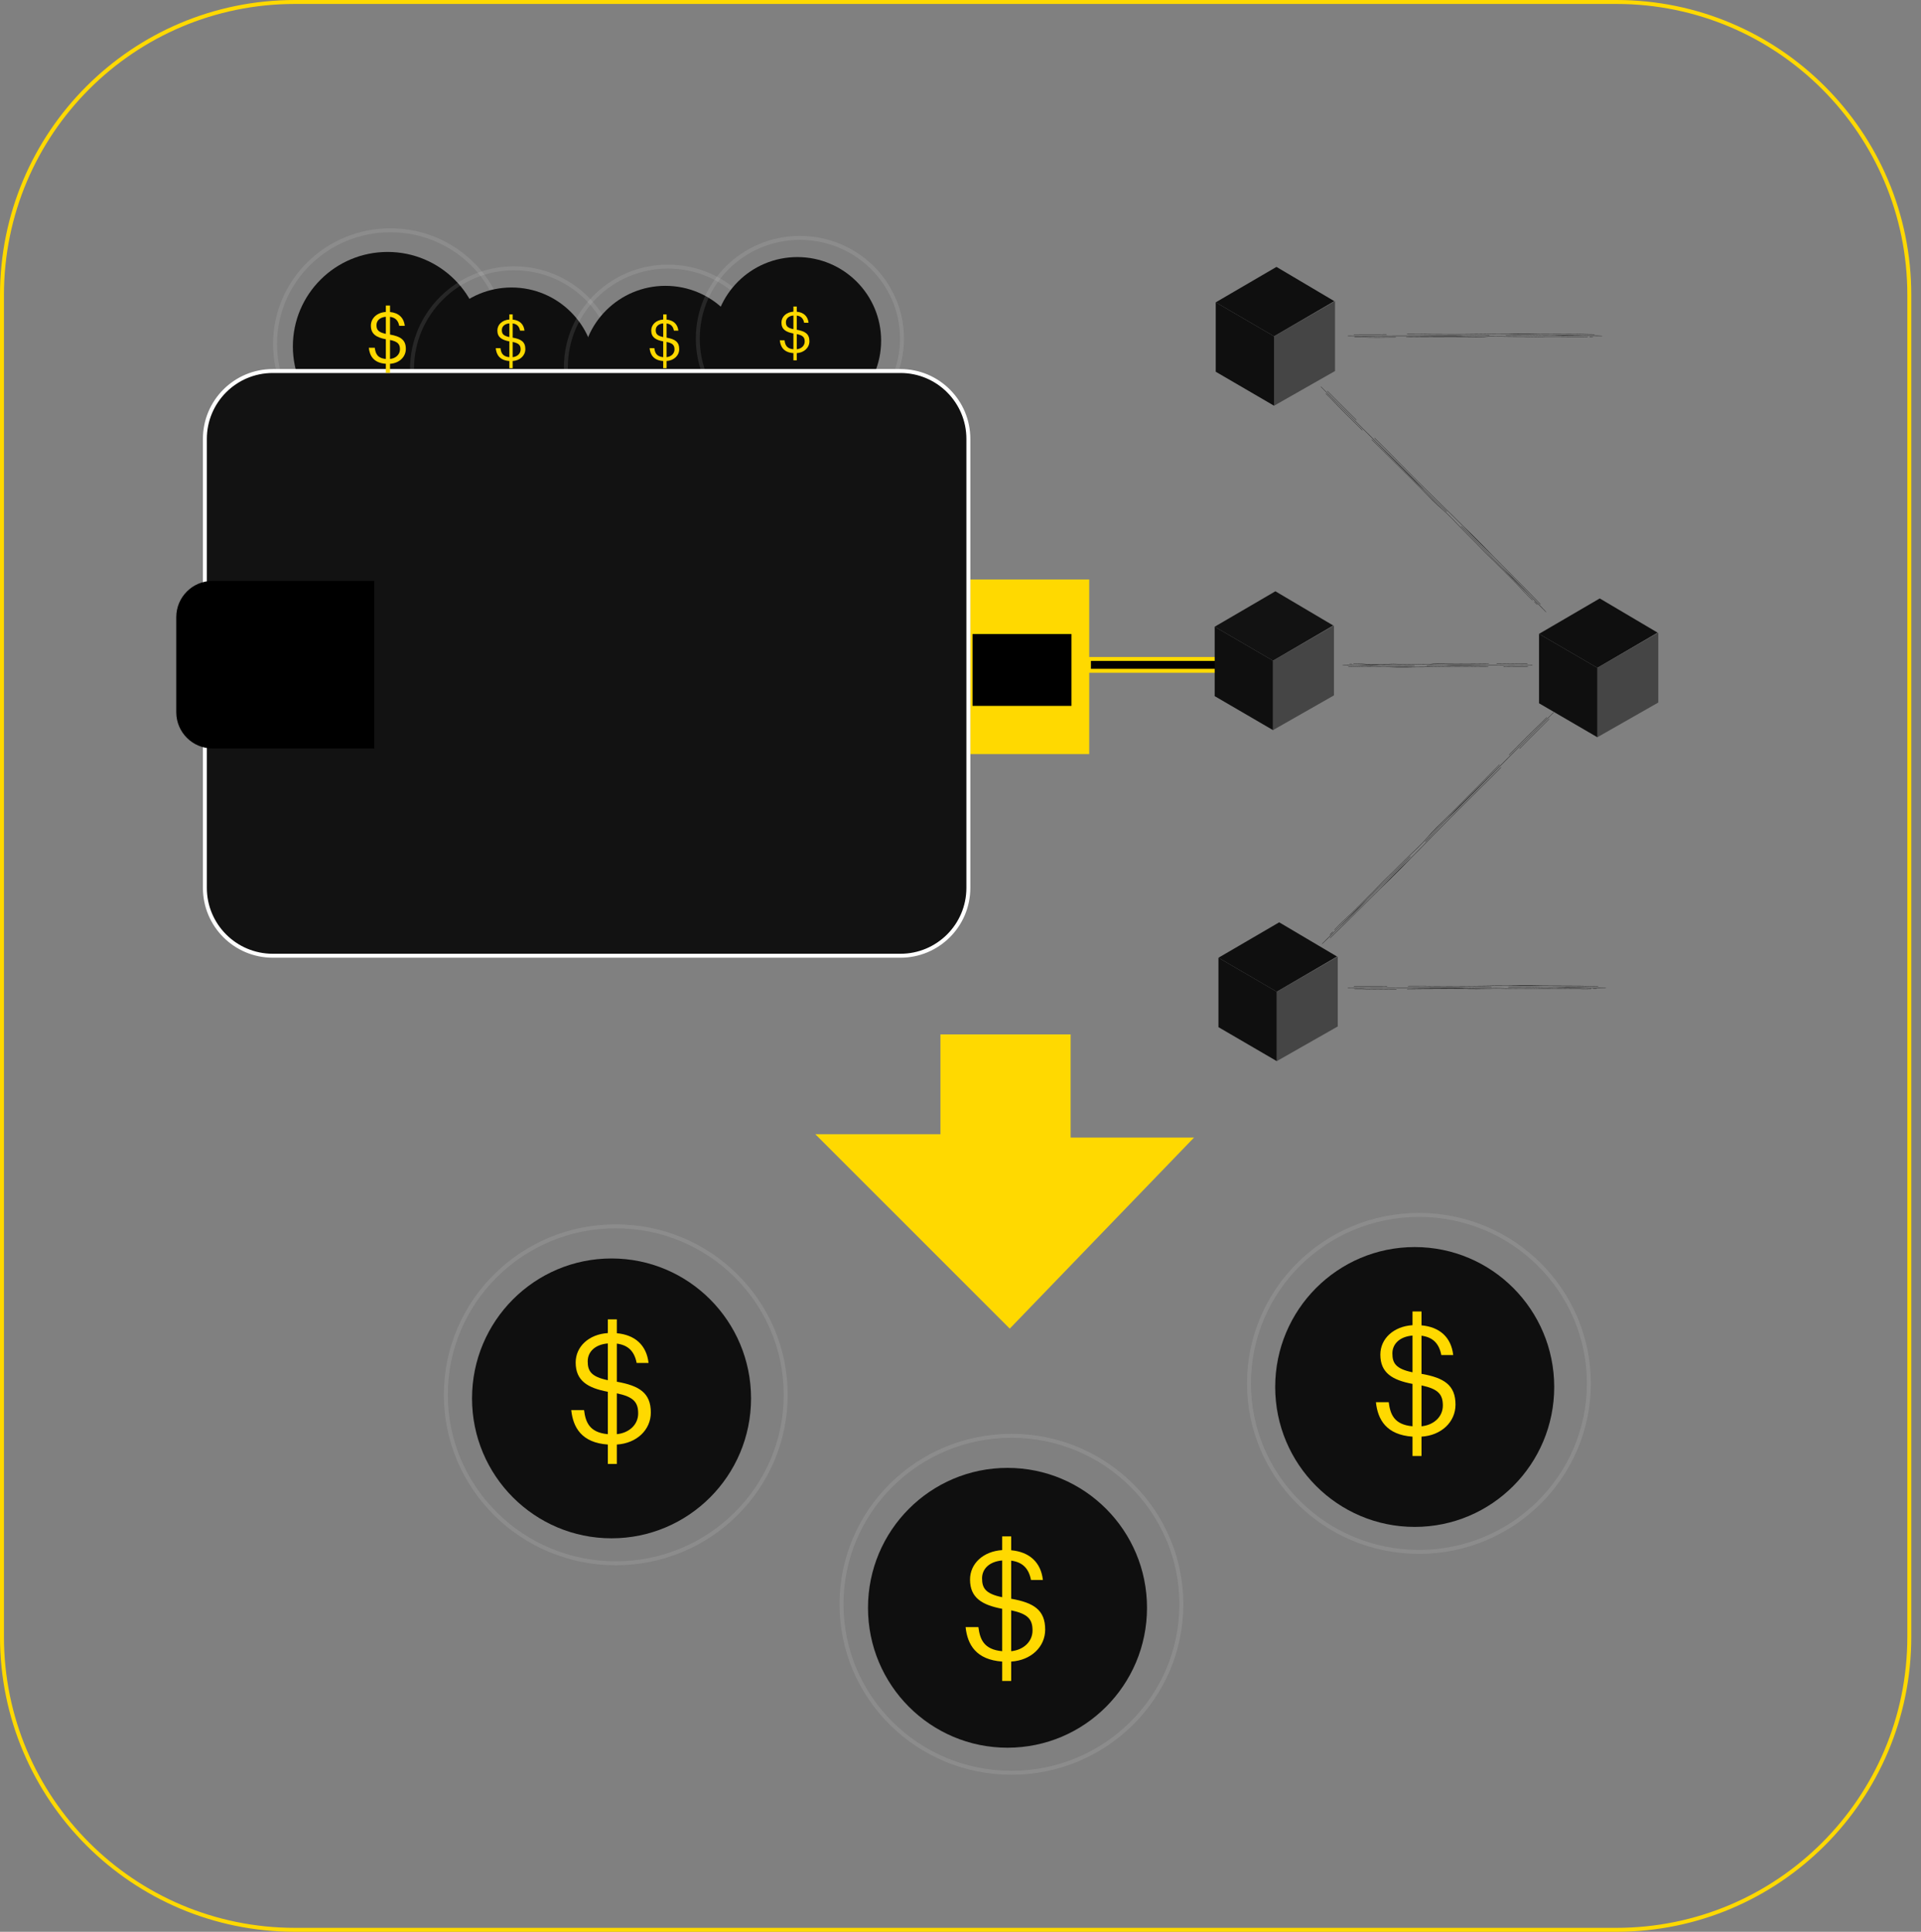<svg width="182" height="183" viewBox="0 0 182 183" fill="none" xmlns="http://www.w3.org/2000/svg">
<rect x="0" y="0" width="182" height="183" fill="#808080" stroke="none"/>
<g clip-path="url(#clip0_1149_148)">
<path d="M117.372 62.424H103.168V63.546H117.372V62.424Z" fill="black" stroke="#FFD900" stroke-width="0.374" stroke-miterlimit="10"/>
<path d="M36.991 43.361C43.029 43.361 47.925 38.537 47.925 32.588C47.925 26.638 43.029 21.815 36.991 21.815C30.953 21.815 26.057 26.638 26.057 32.588C26.057 38.537 30.953 43.361 36.991 43.361Z" stroke="white" stroke-opacity="0.1" stroke-width="0.374" stroke-miterlimit="10"/>
<path d="M36.722 41.764C41.678 41.764 45.697 37.758 45.697 32.816C45.697 27.873 41.678 23.867 36.722 23.867C31.765 23.867 27.747 27.873 27.747 32.816C27.747 37.758 31.765 41.764 36.722 41.764Z" fill="#0F0F0F"/>
<path d="M48.709 44.482C54.052 44.482 58.383 40.214 58.383 34.95C58.383 29.686 54.052 25.418 48.709 25.418C43.367 25.418 39.036 29.686 39.036 34.95C39.036 40.214 43.367 44.482 48.709 44.482Z" stroke="white" stroke-opacity="0.1" stroke-width="0.374" stroke-miterlimit="10"/>
<path d="M48.467 43.069C52.851 43.069 56.406 39.524 56.406 35.152C56.406 30.779 52.851 27.235 48.467 27.235C44.082 27.235 40.527 30.779 40.527 35.152C40.527 39.524 44.082 43.069 48.467 43.069Z" fill="#0F0F0F"/>
<path d="M63.288 44.321C68.63 44.321 72.962 40.054 72.962 34.789C72.962 29.525 68.63 25.258 63.288 25.258C57.945 25.258 53.614 29.525 53.614 34.789C53.614 40.054 57.945 44.321 63.288 44.321Z" stroke="white" stroke-opacity="0.1" stroke-width="0.374" stroke-miterlimit="10"/>
<path d="M63.045 42.912C67.43 42.912 70.984 39.367 70.984 34.995C70.984 30.622 67.43 27.078 63.045 27.078C58.66 27.078 55.105 30.622 55.105 34.995C55.105 39.367 58.66 42.912 63.045 42.912Z" fill="#0F0F0F"/>
<path d="M75.784 41.6C81.126 41.6 85.458 37.332 85.458 32.068C85.458 26.804 81.126 22.536 75.784 22.536C70.441 22.536 66.11 26.804 66.11 32.068C66.11 37.332 70.441 41.6 75.784 41.6Z" stroke="white" stroke-opacity="0.1" stroke-width="0.374" stroke-miterlimit="10"/>
<path d="M75.541 40.187C79.926 40.187 83.48 36.642 83.48 32.27C83.48 27.898 79.926 24.353 75.541 24.353C71.156 24.353 67.601 27.898 67.601 32.27C67.601 36.642 71.156 40.187 75.541 40.187Z" fill="#0F0F0F"/>
<path d="M153.137 182.813H27.941C12.612 182.813 0.187 170.388 0.187 155.059V27.941C0.187 12.612 12.612 0.187 27.941 0.187H153.137C168.467 0.187 180.892 12.612 180.892 27.941V155.059C180.892 170.388 168.467 182.813 153.137 182.813Z" stroke="#FFD900" stroke-width="0.374" stroke-miterlimit="10"/>
<path d="M103.194 54.896H91.921V71.436H103.194V54.896Z" fill="#FFD900"/>
<path d="M101.512 60.062H92.141V66.869H101.512V60.062Z" fill="black"/>
<path d="M89.098 97.987V107.441H77.242L95.666 125.861L113.126 107.762H101.434V97.987H89.098Z" fill="#FFD900"/>
<path d="M125.652 37.296C125.819 37.465 126.032 37.669 126.196 37.839C126.199 37.841 126.201 37.843 126.203 37.846C126.27 37.915 126.338 37.986 126.42 38.072C126.431 38.083 126.441 38.094 126.452 38.106C126.55 38.208 126.669 38.333 126.833 38.502C127.382 39.072 127.83 39.507 127.969 39.642C128.163 39.829 128.362 40.027 128.6 40.264C128.706 40.37 128.82 40.483 128.944 40.607C128.98 40.644 129.018 40.682 129.056 40.72C129.088 40.751 129.11 40.781 129.106 40.786C129.103 40.791 129.074 40.769 129.043 40.738C129.006 40.7 128.969 40.664 128.933 40.628C128.933 40.628 128.933 40.628 128.932 40.627C128.806 40.501 128.691 40.386 128.584 40.279C128.35 40.046 128.156 39.854 127.969 39.672C127.826 39.534 127.367 39.089 126.804 38.505C126.639 38.334 126.518 38.207 126.42 38.105C126.41 38.093 126.399 38.082 126.389 38.072C126.389 38.071 126.389 38.071 126.388 38.071C126.306 37.984 126.241 37.916 126.177 37.85C126.175 37.849 126.174 37.847 126.173 37.846C126.007 37.674 125.798 37.474 125.635 37.31C125.604 37.279 125.582 37.25 125.587 37.246C125.592 37.242 125.621 37.264 125.652 37.296ZM137.081 48.624C137.249 48.781 137.465 48.998 137.653 49.192C137.843 49.387 138.013 49.566 138.092 49.651C138.169 49.734 138.257 49.824 138.363 49.93C138.387 49.955 138.413 49.98 138.439 50.006C138.524 50.093 138.62 50.19 138.724 50.296C138.98 50.558 139.178 50.758 139.335 50.916C139.412 50.994 139.48 51.061 139.54 51.121C139.577 51.158 139.612 51.192 139.644 51.224C139.644 51.224 139.644 51.224 139.644 51.224C139.767 51.346 139.858 51.437 139.94 51.522C140.085 51.674 140.204 51.798 140.345 51.951C140.54 52.161 140.829 52.448 141.022 52.63C141.033 52.641 141.044 52.651 141.054 52.661C141.194 52.793 141.366 52.956 141.621 53.204C141.832 53.409 142.014 53.591 142.174 53.753C142.22 53.799 142.263 53.844 142.305 53.886C142.411 53.994 142.506 54.09 142.596 54.179C142.706 54.288 142.807 54.388 142.899 54.48C143.276 54.857 143.513 55.099 143.672 55.265C143.825 55.424 143.907 55.515 143.967 55.581C143.985 55.6 144.001 55.618 144.016 55.634C144.15 55.78 144.277 55.912 144.428 56.07C144.462 56.105 144.497 56.142 144.534 56.18C144.656 56.307 144.75 56.4 144.824 56.472C144.856 56.504 144.885 56.531 144.912 56.557C144.913 56.557 144.913 56.558 144.914 56.558C144.917 56.562 144.921 56.566 144.925 56.569C144.928 56.572 144.931 56.575 144.933 56.577C144.935 56.578 144.936 56.579 144.936 56.58C144.937 56.58 144.937 56.581 144.938 56.581C144.938 56.581 144.938 56.581 144.938 56.581C144.943 56.586 144.948 56.59 144.949 56.591C144.951 56.593 144.952 56.594 144.953 56.595C144.957 56.599 144.962 56.604 144.965 56.607C144.973 56.615 144.988 56.63 145.011 56.653C145.031 56.672 145.05 56.691 145.075 56.714C145.076 56.715 145.078 56.717 145.079 56.718C145.103 56.741 145.13 56.768 145.165 56.801C145.196 56.831 145.222 56.863 145.222 56.871C145.221 56.88 145.196 56.862 145.164 56.832C145.132 56.8 145.106 56.775 145.082 56.752C145.081 56.751 145.079 56.75 145.078 56.748C145.053 56.725 145.03 56.702 145.005 56.678C144.997 56.67 144.988 56.661 144.98 56.653C144.966 56.639 144.949 56.623 144.929 56.604C144.925 56.6 144.921 56.596 144.917 56.592C144.89 56.566 144.858 56.536 144.823 56.502C144.74 56.422 144.637 56.319 144.503 56.18C144.469 56.144 144.435 56.108 144.402 56.074C144.249 55.915 144.113 55.774 143.971 55.619C143.951 55.598 143.932 55.577 143.912 55.555C143.853 55.49 143.783 55.412 143.642 55.266C143.49 55.107 143.259 54.871 142.883 54.496C142.793 54.406 142.694 54.307 142.586 54.2C142.492 54.106 142.39 54.004 142.283 53.895C142.242 53.853 142.199 53.81 142.156 53.767C141.999 53.608 141.823 53.431 141.619 53.233C141.37 52.991 141.202 52.832 141.063 52.701C141.059 52.696 141.054 52.691 141.049 52.687C141.043 52.681 141.037 52.676 141.031 52.67C140.826 52.476 140.518 52.17 140.303 51.938C140.168 51.793 140.054 51.674 139.909 51.522C139.838 51.448 139.76 51.37 139.64 51.251C139.606 51.218 139.569 51.181 139.528 51.14C139.467 51.08 139.398 51.011 139.319 50.931C139.16 50.772 138.96 50.569 138.701 50.304C138.6 50.201 138.509 50.109 138.424 50.023C138.397 49.996 138.371 49.97 138.345 49.944C138.239 49.837 138.141 49.736 138.051 49.641C137.978 49.562 137.814 49.389 137.629 49.199C137.443 49.008 137.243 48.807 137.095 48.669C137.08 48.655 137.065 48.641 137.049 48.626C136.916 48.502 136.779 48.374 136.666 48.276C136.406 48.064 136.068 47.74 135.723 47.398C135.375 47.052 135.021 46.688 134.738 46.401C134.73 46.394 134.723 46.386 134.715 46.379C134.064 45.721 133.588 45.245 133.426 45.083C133.418 45.075 133.411 45.069 133.405 45.062C133.4 45.057 133.395 45.052 133.39 45.047C133.324 44.981 133.265 44.923 133.203 44.863C133.2 44.86 133.196 44.856 133.193 44.853C133.128 44.789 133.059 44.721 132.979 44.641C132.681 44.342 132.437 44.1 132.225 43.89C132.205 43.869 132.184 43.849 132.164 43.829C132.146 43.811 132.128 43.794 132.111 43.776C132.111 43.776 132.111 43.776 132.111 43.776C131.948 43.614 131.804 43.471 131.667 43.335C131.418 43.086 131.249 42.919 131.117 42.789C131.076 42.748 131.038 42.711 131.002 42.675C130.924 42.599 130.856 42.532 130.786 42.463C130.655 42.333 130.534 42.213 130.414 42.096C130.404 42.085 130.393 42.075 130.382 42.065C130.253 41.937 130.125 41.811 129.99 41.677C129.959 41.645 129.937 41.616 129.94 41.611C129.944 41.606 129.972 41.627 130.003 41.659C130.134 41.789 130.259 41.912 130.389 42.039C130.399 42.05 130.41 42.06 130.421 42.071C130.54 42.188 130.663 42.31 130.797 42.442C130.864 42.509 130.928 42.572 131.005 42.647C131.041 42.683 131.08 42.721 131.124 42.764C131.258 42.896 131.429 43.065 131.68 43.317C131.815 43.452 131.958 43.593 132.121 43.755C132.14 43.774 132.159 43.793 132.179 43.813C132.198 43.831 132.217 43.85 132.236 43.869C132.448 44.08 132.693 44.323 132.993 44.624C133.069 44.7 133.134 44.764 133.199 44.827C133.202 44.831 133.206 44.835 133.21 44.838C133.271 44.898 133.333 44.959 133.403 45.029C133.412 45.038 133.424 45.05 133.439 45.065C133.601 45.227 134.079 45.704 134.733 46.365C134.735 46.367 134.737 46.369 134.739 46.371C135.177 46.813 135.424 47.063 135.615 47.246C135.663 47.292 135.707 47.335 135.747 47.374C135.834 47.459 135.906 47.529 135.968 47.591C135.985 47.608 136.001 47.624 136.017 47.64C136.084 47.707 136.138 47.76 136.192 47.812C136.356 47.969 136.477 48.079 136.626 48.209C136.753 48.319 136.903 48.458 137.034 48.581C137.034 48.581 137.035 48.581 137.035 48.581C137.05 48.596 137.066 48.61 137.081 48.624ZM145.623 57.239C145.654 57.27 145.676 57.299 145.671 57.303C145.666 57.307 145.637 57.284 145.606 57.253C145.532 57.178 145.458 57.104 145.384 57.029C145.353 56.998 145.332 56.969 145.336 56.965C145.341 56.961 145.37 56.983 145.401 57.015C145.475 57.089 145.549 57.164 145.623 57.239ZM137.028 48.416C137.06 48.446 137.087 48.479 137.09 48.49C137.092 48.501 137.069 48.486 137.038 48.457C137.021 48.441 136.994 48.416 136.957 48.381C136.77 48.205 136.336 47.798 135.82 47.301C135.609 47.097 135.383 46.879 135.155 46.655C135.09 46.59 135.03 46.532 134.974 46.477C134.733 46.241 134.531 46.06 134.075 45.603C133.461 44.988 132.849 44.371 132.238 43.755C131.054 42.561 129.872 41.367 128.678 40.185C128.563 40.071 128.448 39.958 128.332 39.844C127.775 39.294 127.223 38.743 126.67 38.189C126.209 37.728 125.371 36.874 125.173 36.674C125.142 36.642 125.12 36.614 125.125 36.61C125.129 36.606 125.158 36.628 125.189 36.659C125.386 36.858 126.221 37.709 126.681 38.169C127.233 38.722 127.784 39.272 128.34 39.82C128.458 39.937 128.576 40.053 128.694 40.169C129.888 41.349 131.079 42.536 132.268 43.725C132.883 44.34 133.498 44.956 134.112 45.572C134.563 46.024 134.739 46.216 134.979 46.451C135.036 46.506 135.095 46.565 135.162 46.63C135.393 46.857 135.622 47.079 135.836 47.285C136.336 47.767 136.757 48.162 136.944 48.338C136.982 48.373 137.011 48.4 137.028 48.416ZM138.473 49.874C138.737 50.137 139.084 50.485 139.423 50.828C139.533 50.938 139.641 51.048 139.747 51.154C139.957 51.366 140.152 51.563 140.309 51.72C140.552 51.964 140.701 52.121 140.849 52.277C140.851 52.279 140.852 52.28 140.854 52.282C141.002 52.438 141.151 52.593 141.397 52.841C141.646 53.091 141.993 53.433 142.344 53.779C142.344 53.779 142.344 53.779 142.344 53.779C142.562 53.993 142.784 54.206 142.982 54.398C143.101 54.514 143.212 54.622 143.307 54.718C144.189 55.604 144.723 56.159 144.99 56.443C145.458 56.94 146.021 57.47 146.494 57.981C146.545 58.04 146.441 57.96 146.344 57.857C146.341 57.853 146.337 57.849 146.334 57.846C146.3 57.81 146.271 57.779 146.229 57.736C146.168 57.674 146.122 57.629 146.081 57.587C145.971 57.477 145.214 56.714 144.953 56.436C144.699 56.167 144.158 55.641 143.27 54.75C143.176 54.655 143.069 54.545 142.953 54.426C142.765 54.233 142.553 54.016 142.336 53.802C142.335 53.801 142.334 53.8 142.333 53.799C141.985 53.457 141.635 53.111 141.382 52.857C141.126 52.6 140.971 52.437 140.821 52.28C140.82 52.278 140.818 52.277 140.817 52.275C140.67 52.121 140.527 51.971 140.293 51.736C140.133 51.575 139.936 51.376 139.724 51.163C139.621 51.059 139.514 50.951 139.407 50.843C139.069 50.502 138.725 50.156 138.462 49.895C138.431 49.864 138.408 49.834 138.411 49.828C138.414 49.823 138.442 49.843 138.473 49.874ZM138.577 49.784C138.897 50.093 139.216 50.405 139.532 50.719C140.2 51.381 140.857 52.051 141.5 52.719C141.751 52.972 142.102 53.325 142.452 53.677C142.456 53.681 142.46 53.685 142.463 53.689C142.675 53.902 142.886 54.115 143.075 54.304C143.195 54.425 143.306 54.537 143.402 54.633C144.283 55.519 144.828 56.069 145.095 56.353C145.344 56.618 145.415 56.69 145.521 56.795C145.524 56.798 145.527 56.801 145.529 56.804C145.53 56.804 145.53 56.804 145.53 56.804C145.534 56.808 145.537 56.811 145.539 56.812C145.542 56.815 145.545 56.818 145.546 56.819C145.548 56.821 145.55 56.823 145.55 56.824C145.553 56.827 145.556 56.83 145.558 56.832C145.577 56.85 145.636 56.91 145.682 56.957C145.729 57.006 145.762 57.041 145.797 57.078C145.801 57.082 145.804 57.085 145.808 57.089C145.839 57.122 145.874 57.158 145.924 57.21C145.954 57.242 145.972 57.268 145.964 57.268C145.956 57.269 145.925 57.244 145.894 57.212C145.842 57.157 145.805 57.119 145.774 57.086C145.77 57.082 145.767 57.078 145.763 57.074C145.73 57.039 145.7 57.008 145.658 56.965C145.597 56.903 145.552 56.857 145.51 56.816C145.4 56.706 145.318 56.624 145.057 56.346C144.804 56.077 144.274 55.541 143.387 54.649C143.29 54.553 143.179 54.441 143.059 54.32C142.87 54.13 142.659 53.917 142.448 53.704C142.444 53.7 142.44 53.696 142.435 53.692C142.085 53.339 141.736 52.987 141.485 52.735C140.82 52.067 140.16 51.413 139.5 50.75C139.189 50.438 138.878 50.124 138.567 49.805C138.385 49.624 138.219 49.459 138.066 49.306C137.613 48.855 137.266 48.509 136.927 48.188C136.852 48.118 136.661 47.929 136.384 47.657C136.303 47.578 136.214 47.49 136.118 47.395C136.055 47.334 135.989 47.269 135.921 47.201C135.731 47.015 135.52 46.806 135.289 46.58C135.223 46.515 135.164 46.457 135.108 46.402C134.867 46.165 134.677 45.979 134.221 45.522C133.705 45.005 132.872 44.165 132.353 43.64C132.307 43.594 132.264 43.55 132.223 43.509C131.973 43.256 131.832 43.112 131.733 43.011C131.705 42.982 131.681 42.957 131.658 42.934C131.6 42.874 131.555 42.828 131.495 42.768C131.065 42.332 130.76 42.031 130.259 41.538C130.228 41.507 130.204 41.477 130.206 41.47C130.208 41.463 130.235 41.483 130.267 41.514C130.768 42.007 131.077 42.313 131.513 42.755C131.576 42.818 131.624 42.868 131.684 42.928C131.706 42.951 131.729 42.975 131.755 43.002C131.853 43.102 131.992 43.244 132.242 43.496C132.281 43.536 132.324 43.579 132.368 43.624C132.887 44.149 133.721 44.989 134.235 45.505C134.687 45.958 134.873 46.14 135.113 46.376C135.169 46.431 135.229 46.489 135.295 46.555C135.53 46.785 135.745 46.997 135.936 47.185C136.002 47.25 136.065 47.312 136.126 47.372C136.222 47.466 136.31 47.553 136.391 47.633C136.673 47.911 136.853 48.087 136.917 48.148C137.269 48.48 137.631 48.841 138.087 49.296C138.239 49.447 138.401 49.609 138.577 49.784ZM128.474 39.745C128.505 39.776 128.529 39.806 128.527 39.812C128.524 39.819 128.497 39.799 128.466 39.768C128.3 39.605 128.181 39.488 128.088 39.396C127.916 39.227 127.832 39.145 127.709 39.021C127.389 38.701 127.081 38.392 126.804 38.114C126.342 37.652 125.966 37.276 125.768 37.076C125.737 37.045 125.716 37.016 125.72 37.012C125.725 37.008 125.754 37.031 125.785 37.062C125.982 37.26 126.355 37.634 126.814 38.094C127.092 38.372 127.402 38.682 127.723 39.004C127.843 39.124 127.921 39.201 128.09 39.367C128.183 39.459 128.304 39.577 128.474 39.745Z" fill="black"/>
<path d="M146.528 67.996C146.354 68.168 146.144 68.387 145.97 68.556C145.968 68.558 145.965 68.56 145.963 68.563C145.892 68.632 145.819 68.701 145.731 68.786C145.719 68.797 145.708 68.808 145.696 68.819C145.591 68.919 145.463 69.042 145.288 69.21C144.703 69.775 144.256 70.236 144.117 70.379C143.924 70.578 143.721 70.783 143.478 71.027C143.369 71.136 143.252 71.253 143.124 71.38C143.087 71.418 143.048 71.457 143.009 71.496C142.976 71.528 142.946 71.552 142.941 71.548C142.936 71.544 142.958 71.515 142.99 71.483C143.029 71.445 143.067 71.407 143.104 71.37C143.104 71.37 143.104 71.37 143.104 71.369C143.234 71.239 143.352 71.121 143.462 71.011C143.702 70.771 143.899 70.571 144.086 70.379C144.228 70.232 144.686 69.76 145.286 69.181C145.462 69.011 145.592 68.887 145.698 68.786C145.709 68.775 145.72 68.765 145.731 68.754C145.732 68.754 145.732 68.754 145.732 68.754C145.821 68.668 145.891 68.602 145.959 68.536C145.96 68.534 145.962 68.533 145.963 68.531C146.139 68.361 146.345 68.146 146.514 67.979C146.546 67.947 146.576 67.925 146.58 67.929C146.583 67.934 146.561 67.964 146.528 67.996ZM134.882 79.745C134.72 79.918 134.497 80.14 134.298 80.334C134.098 80.529 133.914 80.703 133.827 80.785C133.742 80.864 133.649 80.955 133.539 81.064C133.514 81.089 133.488 81.115 133.461 81.141C133.372 81.23 133.273 81.328 133.163 81.435C132.894 81.698 132.689 81.901 132.527 82.063C132.447 82.143 132.377 82.212 132.316 82.274C132.278 82.312 132.243 82.348 132.209 82.381C132.209 82.381 132.209 82.381 132.209 82.381C132.084 82.507 131.991 82.601 131.903 82.685C131.747 82.835 131.619 82.957 131.463 83.102C131.247 83.303 130.952 83.6 130.764 83.798C130.754 83.809 130.744 83.82 130.733 83.831C130.597 83.975 130.429 84.152 130.175 84.413C129.963 84.63 129.776 84.817 129.61 84.982C129.562 85.029 129.517 85.074 129.473 85.117C129.363 85.226 129.264 85.323 129.172 85.416C129.06 85.529 128.957 85.633 128.862 85.727C128.475 86.115 128.226 86.359 128.056 86.523C127.893 86.679 127.799 86.764 127.732 86.826C127.711 86.844 127.693 86.861 127.677 86.876C127.527 87.014 127.392 87.144 127.229 87.301C127.193 87.335 127.156 87.371 127.116 87.409C126.985 87.535 126.89 87.631 126.816 87.707C126.783 87.741 126.755 87.77 126.728 87.798C126.728 87.799 126.727 87.799 126.727 87.8C126.723 87.803 126.72 87.807 126.716 87.811C126.713 87.814 126.71 87.817 126.708 87.82C126.707 87.821 126.706 87.822 126.705 87.823C126.704 87.823 126.704 87.824 126.704 87.824C126.704 87.824 126.704 87.824 126.704 87.825C126.699 87.83 126.694 87.835 126.693 87.836C126.691 87.838 126.69 87.839 126.689 87.84C126.685 87.844 126.68 87.849 126.677 87.852C126.668 87.861 126.653 87.876 126.63 87.9C126.61 87.92 126.591 87.94 126.567 87.965C126.565 87.966 126.564 87.968 126.562 87.97C126.539 87.994 126.512 88.022 126.477 88.058C126.446 88.09 126.414 88.116 126.405 88.116C126.397 88.116 126.415 88.09 126.447 88.058C126.479 88.024 126.504 87.998 126.528 87.973C126.529 87.972 126.531 87.97 126.532 87.969C126.557 87.943 126.58 87.919 126.605 87.894C126.613 87.885 126.622 87.876 126.63 87.868C126.644 87.853 126.661 87.836 126.68 87.816C126.684 87.812 126.688 87.808 126.693 87.803C126.719 87.775 126.75 87.743 126.785 87.707C126.868 87.622 126.973 87.515 127.116 87.378C127.154 87.342 127.19 87.308 127.225 87.273C127.388 87.117 127.533 86.977 127.693 86.83C127.715 86.81 127.736 86.791 127.758 86.77C127.825 86.709 127.905 86.637 128.056 86.492C128.218 86.336 128.461 86.098 128.847 85.712C128.94 85.619 129.041 85.517 129.151 85.406C129.247 85.309 129.353 85.205 129.465 85.094C129.508 85.052 129.552 85.008 129.596 84.964C129.76 84.802 129.941 84.621 130.145 84.412C130.394 84.156 130.557 83.984 130.693 83.841C130.697 83.836 130.702 83.831 130.707 83.826C130.712 83.82 130.718 83.814 130.724 83.808C130.924 83.597 131.238 83.28 131.476 83.059C131.626 82.92 131.748 82.803 131.903 82.654C131.98 82.581 132.06 82.5 132.182 82.377C132.216 82.343 132.254 82.305 132.296 82.262C132.359 82.2 132.429 82.129 132.511 82.047C132.675 81.883 132.883 81.678 133.155 81.412C133.261 81.308 133.356 81.214 133.445 81.126C133.472 81.099 133.499 81.072 133.526 81.046C133.636 80.937 133.739 80.836 133.838 80.743C133.919 80.668 134.096 80.499 134.291 80.309C134.488 80.118 134.694 79.912 134.836 79.76C134.851 79.745 134.865 79.729 134.88 79.713C135.008 79.576 135.139 79.436 135.24 79.319C135.459 79.053 135.792 78.705 136.144 78.351C136.5 77.993 136.874 77.629 137.169 77.338C137.176 77.33 137.184 77.322 137.192 77.315C137.868 76.645 138.357 76.155 138.524 75.989C138.531 75.981 138.538 75.974 138.545 75.967C138.55 75.962 138.556 75.957 138.56 75.952C138.628 75.884 138.687 75.823 138.75 75.76C138.753 75.756 138.757 75.753 138.76 75.749C138.826 75.682 138.895 75.612 138.978 75.529C139.285 75.223 139.534 74.972 139.75 74.754C139.771 74.733 139.792 74.712 139.813 74.691C139.831 74.673 139.849 74.655 139.867 74.637C139.867 74.637 139.867 74.637 139.867 74.637C140.033 74.469 140.181 74.321 140.321 74.181C140.577 73.925 140.749 73.751 140.882 73.615C140.924 73.573 140.962 73.534 140.999 73.496C141.077 73.416 141.146 73.347 141.217 73.275C141.351 73.14 141.474 73.016 141.595 72.893C141.605 72.882 141.616 72.871 141.627 72.86C141.758 72.727 141.887 72.595 142.026 72.457C142.058 72.425 142.088 72.401 142.093 72.405C142.098 72.409 142.076 72.438 142.044 72.47C141.909 72.604 141.783 72.733 141.652 72.866C141.641 72.877 141.63 72.888 141.62 72.899C141.499 73.022 141.374 73.148 141.238 73.286C141.169 73.355 141.104 73.421 141.027 73.499C140.991 73.537 140.951 73.577 140.907 73.622C140.771 73.759 140.597 73.936 140.339 74.194C140.2 74.332 140.055 74.479 139.889 74.646C139.869 74.666 139.849 74.686 139.829 74.707C139.81 74.726 139.79 74.745 139.771 74.765C139.555 74.983 139.304 75.235 138.995 75.543C138.917 75.621 138.852 75.688 138.786 75.755C138.782 75.758 138.779 75.762 138.775 75.766C138.713 75.829 138.65 75.893 138.578 75.965C138.569 75.974 138.557 75.987 138.542 76.001C138.375 76.168 137.884 76.66 137.206 77.332C137.203 77.334 137.201 77.336 137.199 77.338C136.744 77.789 136.488 78.043 136.299 78.239C136.252 78.288 136.208 78.333 136.168 78.375C136.081 78.464 136.009 78.538 135.945 78.602C135.928 78.619 135.911 78.636 135.895 78.652C135.826 78.722 135.772 78.776 135.718 78.832C135.556 79.001 135.443 79.125 135.309 79.278C135.196 79.408 135.052 79.562 134.926 79.697C134.926 79.697 134.926 79.697 134.926 79.698C134.911 79.714 134.896 79.729 134.882 79.745ZM126.027 88.529C125.995 88.561 125.966 88.583 125.962 88.578C125.958 88.573 125.981 88.544 126.013 88.512C126.09 88.436 126.166 88.36 126.243 88.284C126.275 88.251 126.305 88.229 126.309 88.234C126.313 88.239 126.29 88.268 126.258 88.3C126.181 88.376 126.104 88.453 126.027 88.529ZM135.093 79.689C135.063 79.721 135.029 79.749 135.017 79.752C135.006 79.755 135.022 79.731 135.052 79.699C135.068 79.682 135.095 79.654 135.13 79.616C135.311 79.424 135.73 78.978 136.241 78.448C136.45 78.231 136.675 77.999 136.905 77.765C136.972 77.697 137.032 77.636 137.088 77.578C137.331 77.331 137.517 77.123 137.987 76.654C138.619 76.023 139.253 75.394 139.887 74.765C141.114 73.548 142.341 72.332 143.556 71.105C143.673 70.987 143.79 70.868 143.907 70.75C144.472 70.177 145.039 69.61 145.608 69.041C146.083 68.567 146.96 67.705 147.166 67.501C147.198 67.469 147.227 67.447 147.231 67.452C147.235 67.456 147.212 67.486 147.18 67.518C146.976 67.72 146.101 68.579 145.629 69.051C145.06 69.619 144.495 70.186 143.931 70.757C143.812 70.879 143.692 71 143.572 71.121C142.359 72.349 141.139 73.573 139.917 74.795C139.284 75.428 138.651 76.06 138.019 76.691C137.554 77.156 137.357 77.337 137.115 77.583C137.058 77.641 136.998 77.703 136.931 77.771C136.697 78.009 136.469 78.244 136.257 78.464C135.762 78.978 135.355 79.41 135.174 79.603C135.138 79.641 135.11 79.671 135.093 79.689ZM133.595 81.174C133.325 81.446 132.967 81.802 132.615 82.151C132.501 82.264 132.389 82.376 132.28 82.484C132.062 82.7 131.859 82.901 131.697 83.062C131.446 83.311 131.285 83.465 131.125 83.618C131.123 83.619 131.122 83.621 131.12 83.623C130.96 83.775 130.8 83.928 130.546 84.181C130.289 84.437 129.937 84.794 129.582 85.154C129.581 85.154 129.581 85.155 129.581 85.155C129.361 85.378 129.142 85.607 128.945 85.81C128.826 85.933 128.715 86.047 128.616 86.145C127.705 87.051 127.134 87.601 126.843 87.876C126.332 88.356 125.787 88.935 125.262 89.423C125.202 89.474 125.284 89.368 125.391 89.269C125.394 89.265 125.398 89.262 125.402 89.258C125.438 89.223 125.47 89.193 125.514 89.15C125.578 89.087 125.625 89.04 125.668 88.998C125.781 88.885 126.565 88.106 126.85 87.838C127.127 87.577 127.668 87.02 128.584 86.108C128.682 86.01 128.794 85.9 128.916 85.781C129.115 85.588 129.338 85.37 129.558 85.147C129.559 85.146 129.56 85.145 129.561 85.144C129.913 84.787 130.269 84.426 130.53 84.166C130.794 83.903 130.961 83.744 131.123 83.589C131.124 83.588 131.126 83.586 131.127 83.585C131.286 83.434 131.44 83.287 131.681 83.047C131.847 82.882 132.052 82.679 132.271 82.461C132.378 82.355 132.488 82.246 132.599 82.135C132.95 81.788 133.305 81.434 133.574 81.164C133.606 81.132 133.636 81.108 133.642 81.111C133.648 81.114 133.627 81.142 133.595 81.174ZM133.684 81.279C133.367 81.608 133.046 81.935 132.724 82.26C132.043 82.946 131.354 83.623 130.668 84.284C130.408 84.542 130.045 84.903 129.683 85.262C129.679 85.266 129.675 85.27 129.671 85.275C129.452 85.492 129.233 85.709 129.038 85.903C128.914 86.026 128.8 86.14 128.7 86.239C127.789 87.146 127.224 87.706 126.933 87.98C126.661 88.237 126.587 88.31 126.478 88.419C126.475 88.421 126.472 88.424 126.469 88.427C126.469 88.428 126.469 88.428 126.469 88.428C126.465 88.432 126.462 88.435 126.461 88.437C126.458 88.44 126.455 88.443 126.454 88.444C126.452 88.446 126.45 88.448 126.449 88.449C126.446 88.452 126.443 88.455 126.441 88.457C126.422 88.476 126.36 88.537 126.312 88.584C126.262 88.632 126.226 88.667 126.188 88.703C126.184 88.707 126.18 88.71 126.176 88.714C126.142 88.746 126.105 88.782 126.052 88.833C126.019 88.864 125.993 88.883 125.992 88.875C125.992 88.866 126.018 88.835 126.051 88.803C126.107 88.749 126.146 88.712 126.181 88.679C126.184 88.675 126.188 88.672 126.192 88.668C126.228 88.634 126.26 88.603 126.304 88.56C126.368 88.498 126.415 88.451 126.458 88.408C126.57 88.295 126.655 88.211 126.94 87.942C127.217 87.681 127.768 87.136 128.684 86.224C128.784 86.125 128.898 86.011 129.023 85.888C129.218 85.693 129.437 85.476 129.656 85.259C129.66 85.254 129.664 85.25 129.668 85.246C130.031 84.886 130.393 84.526 130.652 84.269C131.338 83.585 132.01 82.907 132.692 82.228C133.013 81.909 133.336 81.589 133.664 81.268C133.849 81.082 134.019 80.911 134.177 80.753C134.64 80.288 134.996 79.931 135.326 79.582C135.399 79.506 135.592 79.309 135.872 79.025C135.954 78.941 136.044 78.85 136.141 78.751C136.205 78.687 136.271 78.619 136.341 78.548C136.533 78.354 136.747 78.136 136.98 77.899C137.046 77.832 137.106 77.771 137.163 77.713C137.406 77.465 137.598 77.27 138.067 76.801C138.598 76.271 139.462 75.414 140.002 74.88C140.049 74.833 140.094 74.789 140.136 74.747C140.397 74.49 140.544 74.345 140.649 74.243C140.678 74.214 140.703 74.189 140.727 74.166C140.788 74.106 140.836 74.059 140.898 73.998C141.346 73.556 141.656 73.242 142.162 72.728C142.194 72.696 142.225 72.671 142.232 72.673C142.239 72.675 142.219 72.703 142.187 72.735C141.679 73.25 141.365 73.568 140.911 74.016C140.846 74.081 140.795 74.13 140.733 74.192C140.709 74.214 140.685 74.238 140.657 74.265C140.554 74.366 140.408 74.509 140.149 74.766C140.108 74.806 140.064 74.85 140.017 74.896C139.478 75.429 138.614 76.286 138.084 76.816C137.619 77.279 137.431 77.471 137.189 77.718C137.132 77.776 137.072 77.837 137.005 77.905C136.768 78.146 136.551 78.367 136.357 78.564C136.29 78.632 136.226 78.697 136.165 78.759C136.068 78.857 135.978 78.948 135.896 79.031C135.611 79.321 135.429 79.506 135.367 79.572C135.026 79.933 134.654 80.305 134.187 80.775C134.031 80.931 133.864 81.098 133.684 81.279ZM144.006 70.892C143.974 70.924 143.943 70.948 143.936 70.946C143.93 70.944 143.95 70.916 143.982 70.884C144.15 70.714 144.27 70.592 144.365 70.496C144.539 70.319 144.623 70.233 144.751 70.106C145.079 69.778 145.397 69.46 145.682 69.175C146.157 68.701 146.544 68.314 146.749 68.111C146.781 68.079 146.811 68.057 146.815 68.061C146.819 68.066 146.796 68.096 146.764 68.127C146.56 68.33 146.176 68.713 145.703 69.186C145.417 69.472 145.099 69.79 144.768 70.12C144.644 70.243 144.565 70.324 144.394 70.497C144.3 70.593 144.178 70.717 144.006 70.892Z" fill="black"/>
<path d="M144.694 62.887C144.552 62.886 144.377 62.892 144.236 62.888C144.234 62.888 144.232 62.888 144.23 62.888C144.173 62.887 144.114 62.884 144.044 62.882C144.035 62.881 144.025 62.881 144.016 62.88C143.932 62.877 143.829 62.873 143.688 62.869C143.217 62.854 142.845 62.864 142.729 62.867C142.569 62.871 142.401 62.873 142.202 62.873C142.112 62.873 142.017 62.873 141.912 62.873C141.881 62.873 141.85 62.873 141.817 62.873C141.791 62.873 141.769 62.868 141.769 62.862C141.768 62.856 141.789 62.851 141.815 62.851C141.847 62.851 141.878 62.851 141.908 62.851C141.908 62.851 141.908 62.851 141.908 62.851C142.015 62.851 142.112 62.851 142.202 62.851C142.399 62.85 142.561 62.849 142.717 62.845C142.835 62.842 143.216 62.832 143.699 62.847C143.841 62.851 143.945 62.855 144.03 62.859C144.039 62.859 144.048 62.859 144.057 62.86C144.057 62.86 144.057 62.86 144.057 62.86C144.129 62.862 144.185 62.865 144.24 62.866C144.241 62.866 144.242 62.866 144.243 62.866C144.385 62.87 144.558 62.864 144.695 62.865C144.722 62.865 144.743 62.87 144.742 62.876C144.742 62.882 144.721 62.887 144.694 62.887ZM135.106 62.959C134.969 62.968 134.787 62.967 134.626 62.963C134.464 62.959 134.317 62.953 134.248 62.949C134.18 62.945 134.105 62.944 134.016 62.943C133.995 62.943 133.974 62.943 133.952 62.942C133.879 62.942 133.798 62.941 133.71 62.94C133.491 62.935 133.324 62.934 133.191 62.933C133.126 62.933 133.069 62.933 133.019 62.933C132.987 62.934 132.958 62.934 132.931 62.934C132.931 62.934 132.931 62.934 132.931 62.934C132.828 62.934 132.752 62.935 132.681 62.932C132.556 62.928 132.453 62.924 132.33 62.916C132.159 62.905 131.916 62.907 131.758 62.914C131.749 62.914 131.741 62.915 131.732 62.915C131.617 62.921 131.476 62.927 131.264 62.932C131.089 62.936 130.935 62.936 130.8 62.935C130.761 62.934 130.724 62.934 130.688 62.934C130.599 62.933 130.518 62.932 130.442 62.932C130.35 62.933 130.266 62.933 130.188 62.933C129.87 62.934 129.668 62.93 129.531 62.925C129.401 62.921 129.327 62.915 129.275 62.911C129.259 62.909 129.245 62.908 129.231 62.907C129.113 62.899 129.005 62.895 128.874 62.891C128.845 62.89 128.815 62.889 128.783 62.888C128.678 62.884 128.599 62.885 128.538 62.886C128.511 62.887 128.487 62.888 128.465 62.889C128.464 62.889 128.464 62.889 128.464 62.889C128.461 62.889 128.457 62.889 128.454 62.889C128.452 62.889 128.45 62.889 128.447 62.889C128.447 62.889 128.446 62.89 128.445 62.89C128.445 62.89 128.444 62.89 128.444 62.89C128.444 62.89 128.444 62.89 128.444 62.89C128.439 62.89 128.436 62.89 128.435 62.89C128.434 62.891 128.432 62.891 128.432 62.891C128.429 62.891 128.424 62.891 128.422 62.891C128.414 62.891 128.402 62.891 128.383 62.891C128.366 62.891 128.35 62.892 128.33 62.893C128.329 62.893 128.328 62.893 128.327 62.893C128.307 62.893 128.284 62.894 128.256 62.895C128.23 62.896 128.206 62.891 128.202 62.885C128.199 62.879 128.217 62.874 128.243 62.873C128.27 62.872 128.291 62.871 128.311 62.871C128.312 62.871 128.313 62.871 128.315 62.871C128.335 62.87 128.354 62.869 128.375 62.869C128.382 62.869 128.389 62.869 128.396 62.869C128.408 62.868 128.422 62.868 128.438 62.867C128.441 62.867 128.445 62.867 128.448 62.867C128.47 62.866 128.496 62.865 128.526 62.864C128.594 62.863 128.681 62.862 128.796 62.866C128.826 62.867 128.855 62.868 128.884 62.869C129.015 62.873 129.131 62.877 129.257 62.886C129.274 62.887 129.29 62.889 129.308 62.89C129.361 62.894 129.423 62.899 129.544 62.904C129.675 62.908 129.872 62.912 130.188 62.911C130.264 62.911 130.347 62.911 130.438 62.91C130.517 62.91 130.603 62.911 130.694 62.912C130.729 62.912 130.765 62.912 130.802 62.913C130.935 62.914 131.083 62.914 131.253 62.91C131.46 62.905 131.597 62.899 131.711 62.894C131.715 62.894 131.719 62.893 131.723 62.893C131.728 62.893 131.733 62.893 131.738 62.892C131.906 62.885 132.164 62.883 132.353 62.895C132.471 62.902 132.569 62.906 132.694 62.91C132.755 62.913 132.821 62.912 132.921 62.912C132.95 62.912 132.981 62.911 133.015 62.911C133.067 62.911 133.125 62.911 133.191 62.911C133.326 62.912 133.495 62.913 133.716 62.917C133.802 62.919 133.879 62.92 133.952 62.92C133.974 62.92 133.996 62.921 134.018 62.921C134.108 62.922 134.191 62.923 134.269 62.927C134.333 62.931 134.476 62.938 134.633 62.941C134.792 62.944 134.961 62.945 135.081 62.938C135.094 62.937 135.106 62.937 135.119 62.936C135.228 62.929 135.339 62.923 135.428 62.912C135.627 62.879 135.906 62.868 136.195 62.867C136.487 62.865 136.79 62.872 137.03 62.874C137.037 62.874 137.043 62.875 137.049 62.875C137.601 62.879 138.002 62.879 138.138 62.879C138.145 62.879 138.15 62.879 138.156 62.879C138.16 62.879 138.165 62.879 138.168 62.879C138.224 62.878 138.273 62.878 138.325 62.877C138.328 62.877 138.33 62.877 138.333 62.877C138.388 62.876 138.445 62.875 138.513 62.875C138.764 62.875 138.969 62.874 139.147 62.873C139.164 62.873 139.181 62.873 139.198 62.873C139.213 62.873 139.228 62.873 139.243 62.873C139.243 62.873 139.243 62.873 139.243 62.873C139.38 62.872 139.501 62.871 139.616 62.871C139.826 62.871 139.967 62.87 140.077 62.868C140.112 62.868 140.144 62.867 140.174 62.867C140.239 62.866 140.296 62.865 140.354 62.864C140.464 62.864 140.566 62.862 140.666 62.861C140.674 62.861 140.683 62.861 140.692 62.861C140.8 62.859 140.908 62.858 141.021 62.858C141.047 62.858 141.069 62.862 141.07 62.868C141.07 62.875 141.049 62.88 141.023 62.88C140.913 62.88 140.808 62.881 140.7 62.883C140.691 62.883 140.682 62.883 140.673 62.883C140.574 62.885 140.47 62.886 140.358 62.887C140.302 62.887 140.248 62.888 140.185 62.889C140.154 62.889 140.121 62.89 140.085 62.89C139.973 62.892 139.83 62.893 139.618 62.893C139.504 62.893 139.384 62.894 139.248 62.895C139.232 62.895 139.215 62.895 139.198 62.895C139.183 62.895 139.167 62.895 139.151 62.895C138.973 62.896 138.767 62.897 138.514 62.897C138.45 62.897 138.396 62.898 138.342 62.899C138.339 62.899 138.336 62.899 138.332 62.899C138.281 62.9 138.229 62.901 138.171 62.901C138.163 62.901 138.153 62.901 138.141 62.901C138.004 62.901 137.601 62.901 137.048 62.897C137.046 62.897 137.044 62.897 137.042 62.897C136.671 62.894 136.462 62.892 136.305 62.897C136.265 62.898 136.229 62.9 136.195 62.9C136.123 62.902 136.063 62.903 136.011 62.903C135.996 62.903 135.983 62.903 135.969 62.903C135.913 62.904 135.868 62.904 135.823 62.906C135.688 62.91 135.591 62.918 135.473 62.932C135.373 62.944 135.251 62.951 135.144 62.957C135.144 62.957 135.144 62.957 135.144 62.957C135.131 62.958 135.119 62.959 135.106 62.959ZM127.878 62.91C127.852 62.909 127.831 62.904 127.831 62.898C127.831 62.892 127.853 62.887 127.879 62.888C127.942 62.888 128.004 62.888 128.067 62.889C128.093 62.889 128.114 62.894 128.114 62.9C128.114 62.906 128.092 62.911 128.066 62.911C128.004 62.91 127.941 62.91 127.878 62.91ZM135.216 63.069C135.19 63.071 135.165 63.067 135.159 63.061C135.153 63.055 135.169 63.049 135.195 63.048C135.209 63.047 135.231 63.046 135.261 63.044C135.414 63.036 135.769 63.017 136.195 63.004C136.37 62.998 136.557 62.993 136.747 62.99C136.802 62.989 136.852 62.989 136.899 62.988C137.1 62.985 137.261 62.969 137.645 62.97C138.163 62.971 138.681 62.974 139.198 62.978C140.2 62.985 141.201 62.993 142.202 62.984C142.298 62.983 142.395 62.982 142.491 62.981C142.958 62.976 143.422 62.975 143.889 62.975C144.278 62.975 144.99 62.987 145.158 62.988C145.184 62.988 145.206 62.993 145.205 62.999C145.205 63.005 145.183 63.01 145.157 63.01C144.991 63.009 144.28 62.998 143.893 62.997C143.427 62.997 142.964 62.998 142.498 63.003C142.399 63.004 142.301 63.005 142.202 63.007C141.202 63.017 140.2 63.02 139.198 63.02C138.68 63.02 138.162 63.019 137.643 63.019C137.263 63.018 137.108 63.007 136.907 63.01C136.86 63.011 136.811 63.012 136.755 63.012C136.562 63.015 136.372 63.02 136.195 63.026C135.781 63.039 135.438 63.058 135.285 63.066C135.254 63.067 135.23 63.069 135.216 63.069ZM133.993 63.06C133.771 63.061 133.479 63.06 133.191 63.058C133.099 63.057 133.007 63.057 132.918 63.056C132.74 63.055 132.574 63.054 132.442 63.053C132.237 63.052 132.108 63.047 131.98 63.042C131.978 63.042 131.977 63.042 131.976 63.042C131.848 63.036 131.72 63.031 131.511 63.03C131.301 63.03 131.011 63.033 130.718 63.037C130.717 63.037 130.717 63.037 130.717 63.037C130.535 63.039 130.352 63.046 130.188 63.05C130.089 63.053 129.997 63.055 129.916 63.054C129.171 63.051 128.712 63.036 128.48 63.024C128.074 63.004 127.613 63.027 127.198 63.001C127.152 62.995 127.23 62.978 127.314 62.983C127.317 62.983 127.32 62.983 127.323 62.983C127.352 62.984 127.377 62.985 127.413 62.986C127.465 62.987 127.504 62.987 127.539 62.987C127.631 62.987 128.272 62.991 128.499 63.003C128.719 63.014 129.169 63.003 129.918 63.005C129.998 63.006 130.089 63.008 130.188 63.01C130.349 63.013 130.529 63.017 130.711 63.015C130.712 63.015 130.712 63.015 130.713 63.015C131.004 63.011 131.298 63.008 131.511 63.008C131.727 63.009 131.861 63.015 131.99 63.02C131.992 63.02 131.993 63.02 131.994 63.02C132.121 63.025 132.244 63.03 132.442 63.031C132.577 63.032 132.744 63.033 132.923 63.034C133.011 63.035 133.101 63.035 133.191 63.036C133.477 63.038 133.768 63.039 133.989 63.038C134.015 63.038 134.038 63.043 134.039 63.049C134.04 63.055 134.019 63.06 133.993 63.06ZM133.987 63.198C133.722 63.206 133.457 63.21 133.191 63.212C132.631 63.216 132.071 63.207 131.519 63.189C131.307 63.188 131.011 63.187 130.715 63.185C130.712 63.185 130.708 63.185 130.705 63.185C130.526 63.184 130.347 63.183 130.188 63.182C130.087 63.181 129.993 63.181 129.912 63.181C129.167 63.178 128.706 63.174 128.474 63.162C128.257 63.151 128.197 63.151 128.108 63.151C128.106 63.151 128.103 63.151 128.101 63.151C128.101 63.151 128.101 63.151 128.1 63.151C128.097 63.151 128.095 63.151 128.093 63.151C128.091 63.151 128.089 63.151 128.088 63.151C128.086 63.151 128.084 63.151 128.084 63.151C128.081 63.151 128.079 63.151 128.077 63.151C128.061 63.151 128.011 63.151 127.972 63.15C127.932 63.149 127.903 63.148 127.873 63.146C127.87 63.146 127.867 63.146 127.863 63.146C127.836 63.145 127.806 63.143 127.764 63.142C127.737 63.141 127.719 63.136 127.722 63.13C127.725 63.123 127.749 63.119 127.775 63.12C127.82 63.122 127.852 63.123 127.879 63.124C127.882 63.124 127.885 63.124 127.888 63.125C127.917 63.126 127.943 63.127 127.979 63.128C128.03 63.129 128.069 63.129 128.104 63.129C128.196 63.129 128.266 63.129 128.493 63.14C128.713 63.152 129.162 63.156 129.911 63.159C129.993 63.159 130.087 63.16 130.188 63.16C130.348 63.161 130.526 63.162 130.705 63.163C130.709 63.163 130.712 63.163 130.715 63.163C131.011 63.165 131.307 63.166 131.519 63.167C132.08 63.169 132.634 63.165 133.191 63.167C133.454 63.168 133.717 63.17 133.983 63.175C134.136 63.175 134.275 63.174 134.404 63.174C134.785 63.173 135.077 63.172 135.355 63.159C135.416 63.156 135.576 63.154 135.807 63.15C135.875 63.15 135.949 63.148 136.03 63.148C136.082 63.147 136.137 63.146 136.195 63.145C136.353 63.143 136.53 63.141 136.723 63.138C136.778 63.137 136.827 63.136 136.874 63.136C137.075 63.132 137.234 63.13 137.618 63.13C138.053 63.131 138.758 63.136 139.198 63.14C139.237 63.14 139.274 63.141 139.308 63.141C139.52 63.143 139.64 63.145 139.725 63.147C139.748 63.147 139.769 63.148 139.788 63.148C139.838 63.149 139.877 63.15 139.927 63.15C140.292 63.154 140.547 63.151 140.966 63.146C140.992 63.146 141.015 63.15 141.017 63.156C141.019 63.163 140.999 63.168 140.973 63.168C140.554 63.173 140.295 63.176 139.925 63.172C139.872 63.172 139.831 63.171 139.78 63.17C139.761 63.169 139.741 63.169 139.719 63.169C139.635 63.167 139.517 63.165 139.306 63.163C139.272 63.163 139.236 63.162 139.198 63.162C138.759 63.158 138.054 63.153 137.619 63.153C137.239 63.152 137.083 63.154 136.883 63.158C136.836 63.158 136.786 63.159 136.731 63.16C136.535 63.163 136.355 63.165 136.195 63.167C136.14 63.168 136.087 63.169 136.037 63.17C135.956 63.171 135.882 63.172 135.815 63.172C135.579 63.176 135.429 63.178 135.376 63.181C135.088 63.194 134.784 63.195 134.4 63.196C134.272 63.196 134.135 63.197 133.987 63.198ZM142.474 63.151C142.447 63.151 142.425 63.147 142.423 63.141C142.421 63.134 142.441 63.129 142.467 63.129C142.605 63.127 142.705 63.126 142.783 63.125C142.927 63.123 142.997 63.122 143.101 63.122C143.37 63.122 143.63 63.123 143.864 63.123C144.253 63.123 144.57 63.123 144.738 63.125C144.764 63.125 144.785 63.13 144.785 63.136C144.785 63.142 144.763 63.147 144.737 63.147C144.57 63.145 144.256 63.145 143.868 63.145C143.634 63.145 143.373 63.145 143.102 63.144C143.001 63.144 142.935 63.145 142.794 63.147C142.717 63.148 142.616 63.149 142.474 63.151Z" fill="black"/>
<path d="M128.362 93.682C128.555 93.683 128.794 93.676 128.985 93.68C128.988 93.68 128.99 93.68 128.993 93.68C129.071 93.682 129.151 93.684 129.247 93.687C129.259 93.687 129.272 93.688 129.285 93.688C129.399 93.691 129.539 93.695 129.73 93.7C130.371 93.714 130.877 93.705 131.034 93.702C131.252 93.697 131.48 93.696 131.752 93.695C131.873 93.695 132.004 93.695 132.146 93.695C132.188 93.695 132.231 93.695 132.275 93.695C132.311 93.695 132.34 93.7 132.341 93.706C132.342 93.712 132.313 93.717 132.278 93.717C132.234 93.717 132.192 93.717 132.151 93.717C132.151 93.717 132.151 93.717 132.151 93.717C132.006 93.717 131.874 93.717 131.752 93.718C131.484 93.718 131.263 93.719 131.051 93.724C130.891 93.727 130.372 93.737 129.715 93.722C129.522 93.717 129.38 93.713 129.266 93.71C129.253 93.71 129.241 93.709 129.229 93.709C129.229 93.709 129.228 93.709 129.228 93.709C129.131 93.706 129.055 93.704 128.98 93.702C128.979 93.702 128.977 93.702 128.975 93.702C128.782 93.698 128.548 93.705 128.36 93.704C128.325 93.704 128.296 93.698 128.296 93.692C128.297 93.686 128.326 93.681 128.362 93.682ZM141.402 93.609C141.589 93.601 141.837 93.602 142.056 93.606C142.276 93.609 142.476 93.616 142.57 93.62C142.662 93.624 142.764 93.625 142.885 93.626C142.913 93.626 142.942 93.626 142.972 93.626C143.071 93.627 143.181 93.627 143.302 93.629C143.599 93.633 143.827 93.635 144.007 93.635C144.096 93.635 144.173 93.635 144.242 93.635C144.284 93.635 144.324 93.635 144.361 93.635C144.361 93.635 144.361 93.635 144.361 93.635C144.501 93.634 144.605 93.634 144.701 93.636C144.871 93.641 145.011 93.645 145.179 93.653C145.411 93.663 145.741 93.662 145.956 93.654C145.968 93.654 145.98 93.654 145.992 93.653C146.148 93.648 146.34 93.641 146.628 93.636C146.867 93.632 147.075 93.633 147.259 93.634C147.312 93.634 147.363 93.635 147.411 93.635C147.533 93.636 147.643 93.637 147.746 93.636C147.871 93.636 147.986 93.635 148.092 93.635C148.524 93.635 148.798 93.638 148.985 93.643C149.163 93.648 149.262 93.654 149.334 93.658C149.356 93.659 149.375 93.66 149.393 93.661C149.554 93.669 149.701 93.673 149.879 93.678C149.918 93.678 149.959 93.68 150.002 93.681C150.145 93.684 150.252 93.684 150.336 93.682C150.373 93.681 150.405 93.681 150.435 93.68C150.436 93.68 150.436 93.68 150.437 93.68C150.441 93.68 150.445 93.68 150.449 93.679C150.453 93.679 150.456 93.679 150.459 93.679C150.46 93.679 150.461 93.679 150.462 93.679C150.463 93.679 150.463 93.679 150.464 93.679C150.464 93.679 150.464 93.679 150.464 93.679C150.47 93.678 150.475 93.678 150.476 93.678C150.478 93.678 150.479 93.678 150.48 93.678C150.485 93.678 150.49 93.678 150.494 93.678C150.504 93.678 150.521 93.678 150.547 93.678C150.569 93.677 150.591 93.677 150.618 93.676C150.62 93.676 150.622 93.676 150.623 93.676C150.65 93.675 150.681 93.674 150.72 93.674C150.755 93.673 150.788 93.677 150.793 93.683C150.797 93.689 150.773 93.695 150.737 93.696C150.7 93.696 150.671 93.697 150.645 93.698C150.643 93.698 150.641 93.698 150.64 93.698C150.612 93.699 150.586 93.699 150.558 93.7C150.548 93.7 150.538 93.7 150.529 93.7C150.513 93.7 150.494 93.701 150.472 93.701C150.467 93.701 150.463 93.701 150.458 93.702C150.428 93.702 150.392 93.703 150.352 93.704C150.259 93.706 150.141 93.707 149.985 93.703C149.944 93.701 149.905 93.701 149.866 93.7C149.688 93.695 149.529 93.691 149.358 93.683C149.335 93.681 149.312 93.68 149.288 93.679C149.217 93.674 149.132 93.669 148.967 93.665C148.79 93.66 148.522 93.657 148.092 93.657C147.988 93.657 147.875 93.658 147.752 93.658C147.644 93.659 147.527 93.658 147.403 93.657C147.355 93.657 147.307 93.656 147.257 93.656C147.076 93.655 146.874 93.654 146.643 93.658C146.362 93.663 146.175 93.67 146.02 93.675C146.015 93.675 146.009 93.675 146.004 93.675C145.997 93.676 145.991 93.676 145.984 93.676C145.755 93.684 145.404 93.686 145.147 93.674C144.987 93.666 144.853 93.663 144.684 93.658C144.6 93.656 144.511 93.656 144.374 93.657C144.336 93.657 144.293 93.657 144.246 93.657C144.177 93.657 144.098 93.658 144.007 93.657C143.824 93.657 143.593 93.655 143.294 93.651C143.177 93.649 143.071 93.649 142.973 93.648C142.942 93.648 142.912 93.648 142.883 93.648C142.761 93.647 142.647 93.646 142.541 93.641C142.453 93.638 142.26 93.631 142.046 93.628C141.83 93.624 141.6 93.624 141.436 93.631C141.419 93.631 141.402 93.632 141.385 93.633C141.237 93.639 141.086 93.646 140.965 93.656C140.694 93.69 140.315 93.701 139.922 93.702C139.524 93.704 139.112 93.696 138.786 93.694C138.777 93.694 138.768 93.694 138.76 93.694C138.01 93.689 137.464 93.69 137.279 93.69C137.27 93.69 137.262 93.69 137.255 93.69C137.249 93.69 137.243 93.69 137.238 93.69C137.162 93.69 137.095 93.691 137.025 93.692C137.021 93.692 137.017 93.692 137.013 93.692C136.939 93.693 136.861 93.694 136.769 93.694C136.427 93.693 136.148 93.694 135.907 93.695C135.883 93.695 135.86 93.696 135.837 93.696C135.816 93.696 135.796 93.696 135.777 93.696C135.776 93.696 135.776 93.696 135.776 93.696C135.59 93.697 135.425 93.698 135.269 93.698C134.984 93.698 134.791 93.699 134.641 93.701C134.594 93.701 134.551 93.701 134.51 93.702C134.421 93.703 134.344 93.704 134.265 93.704C134.115 93.705 133.977 93.706 133.841 93.708C133.829 93.708 133.817 93.708 133.805 93.708C133.658 93.71 133.512 93.711 133.358 93.711C133.322 93.711 133.293 93.706 133.292 93.7C133.291 93.694 133.319 93.689 133.355 93.689C133.505 93.689 133.647 93.688 133.794 93.686C133.806 93.686 133.819 93.686 133.831 93.686C133.966 93.684 134.107 93.683 134.259 93.682C134.336 93.682 134.409 93.681 134.495 93.68C134.537 93.679 134.581 93.679 134.631 93.678C134.783 93.677 134.978 93.675 135.266 93.675C135.421 93.675 135.584 93.675 135.769 93.674C135.792 93.674 135.814 93.674 135.837 93.674C135.858 93.674 135.879 93.673 135.901 93.673C136.143 93.672 136.423 93.671 136.767 93.671C136.854 93.671 136.928 93.671 137.002 93.67C137.006 93.67 137.01 93.67 137.014 93.67C137.084 93.669 137.155 93.668 137.235 93.668C137.245 93.668 137.259 93.668 137.275 93.668C137.462 93.668 138.009 93.667 138.762 93.672C138.764 93.672 138.767 93.672 138.769 93.672C139.274 93.675 139.558 93.677 139.773 93.671C139.826 93.67 139.876 93.669 139.922 93.668C140.02 93.666 140.101 93.666 140.172 93.665C140.192 93.665 140.21 93.665 140.228 93.665C140.305 93.665 140.366 93.665 140.427 93.663C140.612 93.659 140.744 93.651 140.904 93.637C141.039 93.625 141.205 93.618 141.351 93.611C141.351 93.611 141.351 93.611 141.351 93.611C141.368 93.611 141.385 93.61 141.402 93.609ZM151.233 93.659C151.269 93.659 151.298 93.664 151.297 93.67C151.297 93.677 151.268 93.681 151.232 93.681C151.147 93.681 151.061 93.68 150.976 93.68C150.94 93.68 150.912 93.674 150.912 93.668C150.912 93.662 150.942 93.657 150.978 93.658C151.063 93.658 151.148 93.659 151.233 93.659ZM141.253 93.499C141.288 93.498 141.323 93.502 141.33 93.508C141.338 93.514 141.316 93.52 141.282 93.521C141.263 93.522 141.233 93.523 141.192 93.524C140.984 93.533 140.502 93.551 139.922 93.565C139.684 93.571 139.429 93.576 139.17 93.578C139.096 93.579 139.028 93.58 138.965 93.581C138.691 93.584 138.472 93.6 137.949 93.599C137.245 93.598 136.541 93.595 135.837 93.591C134.474 93.584 133.113 93.576 131.752 93.585C131.62 93.585 131.489 93.586 131.358 93.588C130.724 93.593 130.092 93.594 129.457 93.594C128.928 93.593 127.959 93.582 127.731 93.581C127.695 93.581 127.666 93.575 127.667 93.569C127.667 93.563 127.696 93.558 127.732 93.559C127.959 93.56 128.925 93.571 129.452 93.571C130.085 93.572 130.716 93.571 131.349 93.565C131.483 93.564 131.617 93.563 131.752 93.562C133.112 93.552 134.474 93.549 135.837 93.549C136.542 93.549 137.247 93.549 137.952 93.55C138.47 93.551 138.68 93.562 138.953 93.559C139.017 93.558 139.084 93.557 139.16 93.556C139.423 93.553 139.681 93.549 139.922 93.543C140.484 93.529 140.952 93.511 141.16 93.503C141.202 93.501 141.233 93.5 141.253 93.499ZM142.916 93.509C143.218 93.507 143.616 93.509 144.007 93.511C144.133 93.511 144.258 93.512 144.379 93.513C144.621 93.514 144.846 93.515 145.026 93.516C145.305 93.516 145.48 93.522 145.655 93.527C145.656 93.527 145.658 93.527 145.66 93.527C145.834 93.532 146.008 93.537 146.292 93.538C146.577 93.539 146.973 93.535 147.371 93.532C147.371 93.532 147.372 93.532 147.372 93.532C147.619 93.529 147.869 93.523 148.092 93.519C148.227 93.516 148.352 93.514 148.462 93.514C149.474 93.517 150.099 93.532 150.415 93.544C150.967 93.565 151.594 93.542 152.158 93.568C152.22 93.574 152.115 93.591 152.001 93.586C151.996 93.586 151.992 93.586 151.988 93.585C151.949 93.584 151.914 93.583 151.866 93.582C151.795 93.582 151.743 93.582 151.695 93.582C151.569 93.582 150.698 93.578 150.389 93.566C150.09 93.555 149.478 93.566 148.459 93.563C148.35 93.563 148.226 93.561 148.092 93.559C147.873 93.555 147.628 93.552 147.381 93.554C147.379 93.554 147.378 93.554 147.377 93.554C146.982 93.558 146.582 93.561 146.292 93.56C145.998 93.559 145.816 93.554 145.64 93.549C145.638 93.549 145.637 93.549 145.635 93.549C145.462 93.543 145.295 93.538 145.026 93.538C144.842 93.537 144.615 93.536 144.371 93.535C144.252 93.534 144.13 93.533 144.007 93.533C143.618 93.531 143.222 93.529 142.922 93.531C142.886 93.531 142.856 93.526 142.854 93.52C142.853 93.514 142.88 93.509 142.916 93.509ZM142.924 93.371C143.285 93.363 143.646 93.359 144.007 93.357C144.769 93.353 145.53 93.362 146.281 93.379C146.57 93.38 146.973 93.382 147.375 93.383C147.379 93.383 147.384 93.384 147.389 93.384C147.632 93.385 147.875 93.386 148.092 93.386C148.229 93.387 148.357 93.388 148.467 93.388C149.48 93.391 150.107 93.395 150.423 93.407C150.717 93.418 150.799 93.418 150.92 93.418C150.924 93.418 150.927 93.418 150.93 93.418C150.931 93.418 150.931 93.418 150.931 93.418C150.935 93.418 150.939 93.417 150.94 93.417C150.944 93.417 150.947 93.417 150.948 93.417C150.951 93.417 150.953 93.417 150.954 93.417C150.957 93.417 150.96 93.417 150.963 93.417C150.984 93.417 151.052 93.418 151.105 93.419C151.16 93.42 151.199 93.421 151.241 93.422C151.245 93.422 151.249 93.422 151.253 93.423C151.29 93.424 151.331 93.425 151.389 93.427C151.425 93.427 151.45 93.433 151.445 93.439C151.441 93.445 151.409 93.449 151.373 93.448C151.312 93.447 151.269 93.445 151.232 93.444C151.227 93.444 151.223 93.444 151.219 93.444C151.18 93.443 151.145 93.442 151.096 93.441C151.026 93.44 150.974 93.44 150.926 93.44C150.8 93.44 150.706 93.44 150.398 93.428C150.098 93.417 149.487 93.413 148.468 93.41C148.357 93.41 148.23 93.409 148.092 93.409C147.874 93.408 147.632 93.407 147.388 93.406C147.384 93.406 147.379 93.406 147.374 93.406C146.972 93.404 146.569 93.402 146.281 93.401C145.518 93.399 144.765 93.403 144.007 93.401C143.65 93.401 143.291 93.398 142.93 93.393C142.723 93.394 142.533 93.394 142.357 93.395C141.839 93.395 141.442 93.396 141.064 93.41C140.981 93.413 140.763 93.415 140.449 93.418C140.357 93.419 140.256 93.42 140.146 93.421C140.075 93.422 140 93.422 139.922 93.423C139.706 93.425 139.466 93.428 139.204 93.43C139.129 93.431 139.062 93.432 138.998 93.433C138.725 93.436 138.509 93.439 137.986 93.438C137.394 93.437 136.436 93.433 135.837 93.429C135.784 93.428 135.734 93.428 135.688 93.428C135.399 93.426 135.236 93.424 135.121 93.422C135.089 93.421 135.06 93.421 135.034 93.421C134.967 93.42 134.914 93.419 134.845 93.418C134.349 93.415 134.002 93.417 133.433 93.423C133.397 93.423 133.366 93.418 133.363 93.412C133.361 93.406 133.387 93.401 133.423 93.4C133.993 93.395 134.346 93.392 134.849 93.396C134.92 93.397 134.977 93.398 135.046 93.399C135.071 93.399 135.098 93.4 135.129 93.4C135.242 93.402 135.404 93.403 135.691 93.406C135.736 93.406 135.785 93.406 135.837 93.407C136.434 93.411 137.394 93.415 137.984 93.416C138.502 93.417 138.714 93.414 138.986 93.411C139.05 93.41 139.118 93.409 139.193 93.409C139.459 93.406 139.704 93.403 139.922 93.401C139.997 93.4 140.069 93.4 140.137 93.399C140.246 93.398 140.347 93.397 140.439 93.396C140.76 93.393 140.964 93.391 141.035 93.388C141.427 93.374 141.841 93.373 142.364 93.373C142.537 93.372 142.723 93.372 142.924 93.371ZM131.382 93.418C131.418 93.417 131.449 93.422 131.451 93.428C131.454 93.434 131.427 93.439 131.391 93.44C131.203 93.441 131.067 93.443 130.961 93.444C130.765 93.446 130.671 93.447 130.529 93.447C130.162 93.446 129.809 93.446 129.491 93.446C128.962 93.445 128.531 93.445 128.303 93.444C128.267 93.444 128.238 93.439 128.239 93.433C128.239 93.427 128.268 93.422 128.304 93.422C128.531 93.423 128.958 93.423 129.485 93.424C129.804 93.424 130.158 93.424 130.527 93.424C130.665 93.425 130.754 93.424 130.946 93.422C131.052 93.421 131.189 93.419 131.382 93.418Z" fill="black"/>
<path d="M128.351 31.927C128.542 31.928 128.777 31.921 128.965 31.925C128.968 31.925 128.971 31.925 128.973 31.925C129.05 31.927 129.129 31.929 129.223 31.932C129.236 31.932 129.248 31.933 129.261 31.933C129.373 31.936 129.511 31.94 129.699 31.945C130.331 31.959 130.83 31.95 130.984 31.947C131.199 31.942 131.424 31.941 131.691 31.941C131.811 31.94 131.939 31.94 132.079 31.94C132.121 31.94 132.163 31.94 132.207 31.94C132.242 31.94 132.271 31.945 132.272 31.951C132.273 31.957 132.245 31.962 132.209 31.962C132.167 31.962 132.125 31.962 132.085 31.962C132.085 31.962 132.085 31.962 132.084 31.962C131.942 31.962 131.812 31.962 131.691 31.963C131.428 31.963 131.21 31.965 131.001 31.968C130.843 31.972 130.332 31.982 129.685 31.967C129.495 31.962 129.355 31.958 129.242 31.955C129.229 31.955 129.217 31.954 129.206 31.954C129.205 31.954 129.205 31.954 129.205 31.954C129.109 31.951 129.034 31.949 128.961 31.947C128.959 31.947 128.958 31.947 128.956 31.947C128.766 31.943 128.535 31.95 128.35 31.949C128.315 31.949 128.287 31.944 128.287 31.937C128.287 31.931 128.316 31.927 128.351 31.927ZM141.199 31.854C141.383 31.846 141.627 31.847 141.843 31.851C142.06 31.854 142.257 31.861 142.349 31.865C142.44 31.869 142.54 31.87 142.66 31.871C142.688 31.871 142.716 31.871 142.746 31.871C142.843 31.872 142.952 31.872 143.071 31.874C143.363 31.878 143.588 31.88 143.765 31.88C143.853 31.881 143.929 31.88 143.997 31.88C144.038 31.88 144.077 31.88 144.114 31.88C144.114 31.88 144.114 31.88 144.114 31.88C144.252 31.879 144.354 31.879 144.449 31.881C144.617 31.886 144.754 31.89 144.92 31.898C145.148 31.908 145.474 31.907 145.686 31.899C145.697 31.899 145.709 31.899 145.721 31.898C145.875 31.893 146.064 31.886 146.347 31.881C146.583 31.877 146.788 31.878 146.97 31.879C147.022 31.879 147.071 31.88 147.119 31.88C147.239 31.881 147.347 31.882 147.449 31.881C147.572 31.881 147.685 31.88 147.79 31.88C148.215 31.88 148.486 31.883 148.669 31.888C148.845 31.893 148.943 31.899 149.013 31.903C149.035 31.904 149.054 31.905 149.071 31.906C149.23 31.915 149.375 31.918 149.55 31.923C149.589 31.924 149.629 31.925 149.672 31.926C149.813 31.929 149.918 31.929 150.001 31.927C150.037 31.927 150.068 31.926 150.098 31.925C150.099 31.925 150.099 31.925 150.1 31.925C150.104 31.925 150.108 31.924 150.112 31.924C150.116 31.924 150.119 31.924 150.122 31.924C150.123 31.924 150.124 31.924 150.125 31.924C150.126 31.924 150.126 31.924 150.126 31.924C150.126 31.924 150.126 31.924 150.127 31.924C150.132 31.923 150.137 31.923 150.139 31.923C150.14 31.923 150.142 31.923 150.143 31.923C150.147 31.923 150.153 31.923 150.156 31.923C150.166 31.923 150.183 31.923 150.208 31.923C150.23 31.922 150.252 31.922 150.279 31.921C150.28 31.921 150.282 31.921 150.284 31.921C150.31 31.92 150.34 31.919 150.379 31.919C150.414 31.918 150.446 31.922 150.451 31.928C150.455 31.934 150.431 31.94 150.396 31.941C150.36 31.941 150.331 31.942 150.305 31.943C150.303 31.943 150.301 31.943 150.3 31.943C150.273 31.944 150.247 31.944 150.219 31.945C150.21 31.945 150.2 31.945 150.191 31.945C150.175 31.945 150.156 31.946 150.134 31.946C150.13 31.946 150.126 31.947 150.121 31.947C150.091 31.947 150.056 31.948 150.017 31.949C149.925 31.951 149.809 31.951 149.655 31.948C149.615 31.946 149.576 31.945 149.537 31.945C149.362 31.94 149.205 31.936 149.037 31.927C149.014 31.926 148.992 31.925 148.968 31.924C148.898 31.919 148.815 31.914 148.652 31.91C148.477 31.905 148.213 31.902 147.79 31.902C147.688 31.902 147.576 31.903 147.455 31.903C147.348 31.904 147.233 31.903 147.111 31.902C147.064 31.902 147.016 31.901 146.967 31.901C146.789 31.9 146.59 31.899 146.362 31.903C146.085 31.908 145.901 31.915 145.748 31.92C145.743 31.92 145.738 31.92 145.733 31.921C145.726 31.921 145.72 31.921 145.713 31.921C145.487 31.929 145.141 31.931 144.889 31.919C144.73 31.911 144.599 31.907 144.432 31.903C144.35 31.901 144.262 31.901 144.127 31.902C144.089 31.902 144.047 31.902 144.001 31.902C143.932 31.902 143.854 31.903 143.765 31.902C143.585 31.902 143.358 31.9 143.062 31.896C142.947 31.894 142.843 31.894 142.746 31.893C142.716 31.893 142.687 31.893 142.658 31.893C142.537 31.892 142.425 31.891 142.321 31.886C142.235 31.883 142.044 31.876 141.833 31.873C141.62 31.869 141.394 31.869 141.233 31.876C141.216 31.876 141.199 31.877 141.182 31.878C141.036 31.884 140.888 31.891 140.768 31.901C140.502 31.935 140.128 31.945 139.74 31.947C139.349 31.949 138.943 31.941 138.621 31.939C138.613 31.939 138.604 31.939 138.596 31.939C137.857 31.934 137.319 31.935 137.136 31.935C137.128 31.935 137.12 31.935 137.113 31.935C137.107 31.935 137.101 31.935 137.096 31.935C137.022 31.935 136.956 31.936 136.886 31.937C136.883 31.937 136.879 31.937 136.875 31.937C136.802 31.938 136.725 31.939 136.635 31.939C136.298 31.938 136.023 31.939 135.785 31.94C135.762 31.941 135.739 31.941 135.716 31.941C135.696 31.941 135.676 31.941 135.657 31.941C135.656 31.941 135.656 31.941 135.656 31.941C135.473 31.942 135.311 31.943 135.157 31.943C134.875 31.943 134.686 31.944 134.538 31.945C134.492 31.946 134.449 31.946 134.409 31.947C134.321 31.948 134.245 31.949 134.167 31.949C134.019 31.95 133.884 31.951 133.75 31.953C133.738 31.953 133.726 31.953 133.714 31.953C133.569 31.955 133.426 31.956 133.274 31.956C133.239 31.956 133.209 31.951 133.209 31.945C133.208 31.939 133.236 31.934 133.271 31.934C133.419 31.934 133.559 31.933 133.704 31.931C133.716 31.931 133.728 31.931 133.74 31.931C133.873 31.929 134.011 31.928 134.162 31.927C134.237 31.927 134.309 31.926 134.394 31.925C134.435 31.924 134.479 31.924 134.528 31.923C134.678 31.922 134.87 31.921 135.154 31.921C135.306 31.921 135.467 31.92 135.65 31.919C135.671 31.919 135.693 31.919 135.716 31.919C135.737 31.918 135.758 31.918 135.779 31.918C136.018 31.917 136.294 31.916 136.633 31.916C136.718 31.916 136.791 31.916 136.864 31.915C136.868 31.915 136.872 31.915 136.876 31.915C136.945 31.914 137.014 31.913 137.093 31.913C137.104 31.913 137.117 31.913 137.133 31.913C137.317 31.913 137.856 31.912 138.598 31.917C138.6 31.917 138.603 31.917 138.605 31.917C139.102 31.92 139.382 31.922 139.594 31.916C139.647 31.915 139.695 31.914 139.74 31.913C139.837 31.912 139.917 31.911 139.987 31.91C140.006 31.91 140.025 31.91 140.042 31.91C140.118 31.91 140.179 31.91 140.239 31.908C140.42 31.904 140.55 31.896 140.708 31.882C140.841 31.87 141.005 31.863 141.148 31.856C141.148 31.856 141.149 31.856 141.149 31.856C141.166 31.856 141.183 31.855 141.199 31.854ZM150.885 31.904C150.92 31.904 150.948 31.909 150.948 31.915C150.947 31.922 150.918 31.926 150.883 31.926C150.799 31.926 150.715 31.925 150.631 31.925C150.596 31.925 150.568 31.919 150.568 31.913C150.569 31.907 150.597 31.902 150.633 31.903C150.717 31.903 150.801 31.904 150.885 31.904ZM141.052 31.744C141.086 31.743 141.121 31.747 141.128 31.753C141.136 31.759 141.115 31.765 141.08 31.766C141.062 31.767 141.032 31.768 140.992 31.769C140.787 31.778 140.312 31.796 139.74 31.81C139.506 31.816 139.255 31.82 139 31.823C138.927 31.824 138.86 31.825 138.797 31.826C138.528 31.829 138.312 31.845 137.797 31.844C137.103 31.843 136.409 31.84 135.716 31.836C134.374 31.829 133.032 31.821 131.691 31.829C131.562 31.83 131.433 31.831 131.303 31.832C130.679 31.838 130.056 31.839 129.431 31.838C128.91 31.838 127.955 31.827 127.73 31.826C127.695 31.826 127.666 31.82 127.667 31.814C127.667 31.808 127.696 31.803 127.731 31.804C127.954 31.805 128.906 31.816 129.425 31.816C130.049 31.817 130.671 31.816 131.294 31.81C131.426 31.809 131.559 31.808 131.691 31.807C133.031 31.797 134.374 31.794 135.716 31.794C136.411 31.794 137.105 31.794 137.8 31.795C138.31 31.796 138.517 31.807 138.786 31.804C138.849 31.803 138.915 31.802 138.99 31.801C139.249 31.798 139.503 31.794 139.74 31.788C140.295 31.774 140.755 31.756 140.96 31.748C141.002 31.746 141.033 31.745 141.052 31.744ZM142.691 31.754C142.988 31.752 143.38 31.754 143.765 31.756C143.889 31.756 144.013 31.757 144.132 31.758C144.37 31.759 144.592 31.76 144.769 31.761C145.044 31.761 145.217 31.767 145.388 31.772C145.39 31.772 145.392 31.772 145.394 31.772C145.565 31.777 145.737 31.782 146.016 31.783C146.298 31.784 146.687 31.78 147.08 31.777C147.08 31.777 147.08 31.777 147.081 31.777C147.324 31.774 147.57 31.768 147.79 31.764C147.922 31.761 148.046 31.759 148.154 31.759C149.152 31.762 149.767 31.777 150.078 31.789C150.623 31.81 151.24 31.787 151.796 31.813C151.857 31.819 151.754 31.836 151.641 31.831C151.637 31.831 151.632 31.831 151.628 31.831C151.59 31.829 151.555 31.828 151.508 31.827C151.438 31.827 151.387 31.827 151.339 31.827C151.216 31.826 150.357 31.823 150.053 31.811C149.758 31.799 149.155 31.811 148.151 31.808C148.044 31.808 147.922 31.806 147.79 31.804C147.574 31.8 147.332 31.797 147.089 31.799C147.088 31.799 147.087 31.799 147.086 31.799C146.696 31.802 146.303 31.806 146.017 31.805C145.727 31.804 145.548 31.799 145.374 31.794C145.372 31.794 145.371 31.794 145.369 31.794C145.199 31.788 145.034 31.783 144.769 31.783C144.588 31.782 144.364 31.781 144.124 31.78C144.007 31.779 143.886 31.778 143.765 31.778C143.382 31.776 142.992 31.774 142.696 31.776C142.661 31.776 142.631 31.771 142.63 31.765C142.628 31.759 142.655 31.754 142.691 31.754ZM142.699 31.616C143.054 31.608 143.41 31.604 143.765 31.602C144.516 31.598 145.266 31.607 146.005 31.624C146.29 31.625 146.687 31.627 147.083 31.628C147.088 31.628 147.092 31.629 147.097 31.629C147.337 31.63 147.576 31.631 147.79 31.631C147.925 31.632 148.051 31.633 148.16 31.633C149.158 31.636 149.775 31.64 150.086 31.652C150.377 31.663 150.457 31.663 150.576 31.663C150.58 31.663 150.583 31.663 150.586 31.663C150.586 31.663 150.587 31.663 150.587 31.663C150.591 31.663 150.594 31.662 150.596 31.662C150.6 31.662 150.603 31.662 150.604 31.662C150.606 31.662 150.608 31.662 150.609 31.662C150.612 31.662 150.616 31.662 150.618 31.662C150.639 31.662 150.706 31.663 150.759 31.664C150.813 31.665 150.851 31.666 150.892 31.667C150.896 31.667 150.9 31.668 150.904 31.668C150.941 31.669 150.981 31.67 151.038 31.672C151.073 31.672 151.098 31.678 151.094 31.684C151.089 31.69 151.058 31.694 151.023 31.693C150.962 31.692 150.92 31.691 150.883 31.689C150.879 31.689 150.875 31.689 150.871 31.689C150.832 31.688 150.798 31.687 150.75 31.686C150.681 31.685 150.629 31.685 150.582 31.685C150.458 31.685 150.365 31.685 150.061 31.673C149.766 31.662 149.164 31.658 148.16 31.655C148.051 31.655 147.925 31.654 147.79 31.654C147.576 31.653 147.336 31.652 147.097 31.651C147.092 31.651 147.087 31.651 147.083 31.651C146.686 31.649 146.29 31.647 146.006 31.646C145.254 31.644 144.512 31.648 143.765 31.646C143.413 31.646 143.06 31.643 142.704 31.638C142.5 31.639 142.313 31.639 142.14 31.64C141.63 31.64 141.239 31.641 140.866 31.655C140.784 31.658 140.569 31.66 140.26 31.663C140.169 31.664 140.069 31.665 139.962 31.666C139.891 31.667 139.818 31.668 139.74 31.668C139.528 31.67 139.291 31.673 139.033 31.675C138.959 31.676 138.893 31.677 138.83 31.678C138.561 31.681 138.348 31.684 137.833 31.683C137.25 31.682 136.306 31.678 135.716 31.674C135.664 31.673 135.615 31.673 135.569 31.673C135.285 31.671 135.124 31.669 135.01 31.667C134.979 31.666 134.951 31.666 134.925 31.666C134.859 31.665 134.807 31.664 134.739 31.663C134.25 31.66 133.908 31.662 133.348 31.668C133.312 31.668 133.282 31.663 133.279 31.657C133.276 31.651 133.303 31.646 133.338 31.645C133.899 31.64 134.247 31.637 134.742 31.641C134.813 31.642 134.869 31.643 134.936 31.644C134.962 31.644 134.988 31.645 135.018 31.645C135.13 31.646 135.289 31.648 135.572 31.651C135.617 31.651 135.665 31.651 135.716 31.652C136.305 31.656 137.25 31.66 137.832 31.661C138.342 31.662 138.55 31.659 138.819 31.656C138.882 31.655 138.948 31.654 139.023 31.654C139.285 31.651 139.526 31.648 139.74 31.646C139.814 31.645 139.885 31.645 139.953 31.644C140.06 31.643 140.159 31.642 140.25 31.641C140.566 31.638 140.767 31.636 140.837 31.633C141.223 31.619 141.632 31.618 142.146 31.617C142.317 31.617 142.501 31.617 142.699 31.616ZM131.327 31.663C131.362 31.662 131.393 31.667 131.395 31.673C131.398 31.679 131.371 31.684 131.336 31.685C131.15 31.686 131.017 31.688 130.913 31.689C130.719 31.691 130.626 31.692 130.486 31.692C130.126 31.691 129.777 31.691 129.464 31.691C128.943 31.69 128.518 31.69 128.293 31.689C128.258 31.689 128.23 31.684 128.23 31.678C128.231 31.672 128.259 31.667 128.295 31.667C128.518 31.668 128.939 31.668 129.458 31.669C129.772 31.669 130.122 31.669 130.485 31.669C130.62 31.67 130.708 31.669 130.897 31.667C131.001 31.666 131.136 31.664 131.327 31.663Z" fill="black"/>
<path d="M58.339 148.091C67.23 148.091 74.438 140.945 74.438 132.13C74.438 123.315 67.23 116.169 58.339 116.169C49.447 116.169 42.239 123.315 42.239 132.13C42.239 140.945 49.447 148.091 58.339 148.091Z" stroke="white" stroke-opacity="0.1" stroke-width="0.374" stroke-miterlimit="10"/>
<path d="M57.939 145.725C65.238 145.725 71.156 139.791 71.156 132.47C71.156 125.15 65.238 119.215 57.939 119.215C50.639 119.215 44.721 125.15 44.721 132.47C44.721 139.791 50.639 145.725 57.939 145.725Z" fill="#0F0F0F"/>
<path d="M95.827 167.936C104.718 167.936 111.926 160.79 111.926 151.975C111.926 143.16 104.718 136.014 95.827 136.014C86.935 136.014 79.727 143.16 79.727 151.975C79.727 160.79 86.935 167.936 95.827 167.936Z" stroke="white" stroke-opacity="0.1" stroke-width="0.374" stroke-miterlimit="10"/>
<path d="M95.453 165.562C102.753 165.562 108.67 159.628 108.67 152.307C108.67 144.987 102.753 139.053 95.453 139.053C88.153 139.053 82.236 144.987 82.236 152.307C82.236 159.628 88.153 165.562 95.453 165.562Z" fill="#0F0F0F"/>
<path d="M134.433 147.011C143.324 147.011 150.532 139.865 150.532 131.05C150.532 122.235 143.324 115.089 134.433 115.089C125.541 115.089 118.333 122.235 118.333 131.05C118.333 139.865 125.541 147.011 134.433 147.011Z" stroke="white" stroke-opacity="0.1" stroke-width="0.374" stroke-miterlimit="10"/>
<path d="M134.033 144.645C141.332 144.645 147.25 138.71 147.25 131.39C147.25 124.069 141.332 118.135 134.033 118.135C126.733 118.135 120.815 124.069 120.815 131.39C120.815 138.71 126.733 144.645 134.033 144.645Z" fill="#0F0F0F"/>
<path d="M120.707 31.859L115.182 28.64L120.935 25.284L126.415 28.528L120.707 31.859Z" fill="#0F0F0F"/>
<path d="M126.482 35.148L120.707 38.434V31.859L126.482 28.528V35.148Z" fill="#454545"/>
<path d="M120.707 38.434L115.182 35.215V28.64L120.707 31.859V38.434Z" fill="#0F0F0F"/>
<path d="M120.606 62.589L115.081 59.37L120.834 56.013L126.314 59.254L120.606 62.589Z" fill="#121212"/>
<path d="M126.381 65.874L120.606 69.164V62.589L126.381 59.254V65.874Z" fill="#454545"/>
<path d="M120.606 69.164L115.081 65.945V59.37L120.606 62.589V69.164Z" fill="#0F0F0F"/>
<path d="M120.965 93.947L115.44 90.728L121.193 87.371L126.672 90.612L120.965 93.947Z" fill="#0F0F0F"/>
<path d="M126.74 97.236L120.965 100.522V93.947L126.74 90.612V97.236Z" fill="#454545"/>
<path d="M120.965 100.522L115.44 97.303V90.728L120.965 93.946V100.522Z" fill="#0F0F0F"/>
<path d="M151.336 63.265L145.811 60.047L151.564 56.69L157.044 59.931L151.336 63.265Z" fill="#0F0F0F"/>
<path d="M157.111 66.551L151.336 69.84V63.265L157.111 59.931V66.551Z" fill="#454545"/>
<path d="M151.336 69.84L145.811 66.622V60.047L151.336 63.265V69.84Z" fill="#0F0F0F"/>
<path d="M85.312 90.537H25.841C22.29 90.537 19.411 87.659 19.411 84.108V41.578C19.411 38.026 22.29 35.148 25.841 35.148H85.316C88.867 35.148 91.745 38.026 91.745 41.578V84.112C91.741 87.663 88.863 90.537 85.312 90.537Z" fill="#121212" stroke="white" stroke-width="0.374" stroke-miterlimit="10"/>
<path d="M35.272 70.715H20.133C18.342 70.715 16.888 69.261 16.888 67.47V58.458C16.888 56.668 18.342 55.214 20.133 55.214H35.272V70.715Z" fill="black" stroke="black" stroke-width="0.374" stroke-miterlimit="10"/>
<path d="M57.588 138.677V136.842C55.118 136.669 54.294 135.239 54.121 133.578H55.334C55.479 134.705 55.825 135.701 57.588 135.86V131.844C55.681 131.483 54.54 130.804 54.54 129.071C54.54 127.569 55.782 126.399 57.588 126.283V124.983H58.44V126.297C60.173 126.456 61.257 127.439 61.445 129.114H60.318C60.101 128.002 59.509 127.424 58.44 127.28V130.891C60.563 131.267 61.661 131.946 61.661 133.809C61.661 135.456 60.318 136.727 58.44 136.842V138.677H57.588ZM60.462 133.896C60.462 132.827 60.014 132.321 58.44 131.989V135.86C59.596 135.745 60.462 134.965 60.462 133.896ZM55.681 128.955C55.681 129.865 55.984 130.414 57.588 130.747V127.265C56.374 127.366 55.681 128.06 55.681 128.955Z" fill="#FFD900"/>
<path d="M94.95 159.236V157.401C92.48 157.228 91.656 155.798 91.483 154.137H92.696C92.841 155.263 93.187 156.26 94.95 156.419V152.403C93.043 152.042 91.902 151.363 91.902 149.63C91.902 148.128 93.144 146.957 94.95 146.842V145.542H95.802V146.856C97.535 147.015 98.619 147.998 98.806 149.673H97.68C97.463 148.561 96.871 147.983 95.802 147.839V151.45C97.925 151.825 99.023 152.504 99.023 154.368C99.023 156.015 97.68 157.286 95.802 157.401V159.236H94.95ZM97.824 154.455C97.824 153.386 97.376 152.88 95.802 152.548V156.419C96.957 156.303 97.824 155.523 97.824 154.455ZM93.043 149.514C93.043 150.424 93.346 150.973 94.95 151.305V147.824C93.736 147.925 93.043 148.619 93.043 149.514Z" fill="#FFD900"/>
<path d="M133.825 137.929V136.095C131.354 135.922 130.531 134.492 130.358 132.83H131.571C131.716 133.957 132.062 134.954 133.825 135.113V131.097C131.918 130.736 130.777 130.057 130.777 128.323C130.777 126.821 132.019 125.651 133.825 125.535V124.235H134.677V125.55C136.41 125.709 137.494 126.691 137.681 128.367H136.555C136.338 127.254 135.746 126.677 134.677 126.532V130.144C136.8 130.519 137.898 131.198 137.898 133.061C137.898 134.708 136.555 135.979 134.677 136.095V137.929H133.825ZM136.699 133.148C136.699 132.079 136.251 131.574 134.677 131.241V135.113C135.832 134.997 136.699 134.217 136.699 133.148ZM131.918 128.208C131.918 129.118 132.221 129.667 133.825 129.999V126.518C132.611 126.619 131.918 127.312 131.918 128.208Z" fill="#FFD900"/>
<path d="M36.556 35.316V34.462C35.407 34.382 35.024 33.717 34.943 32.944H35.508C35.575 33.468 35.736 33.931 36.556 34.005V32.138C35.669 31.97 35.138 31.654 35.138 30.848C35.138 30.149 35.716 29.605 36.556 29.551V28.946H36.952V29.558C37.758 29.632 38.262 30.088 38.349 30.868H37.825C37.725 30.351 37.449 30.082 36.952 30.015V31.694C37.94 31.869 38.45 32.185 38.45 33.051C38.45 33.817 37.825 34.409 36.952 34.462V35.316H36.556ZM37.893 33.092C37.893 32.594 37.684 32.359 36.952 32.205V34.005C37.489 33.952 37.893 33.589 37.893 33.092ZM35.669 30.794C35.669 31.217 35.81 31.473 36.556 31.627V30.008C35.991 30.055 35.669 30.377 35.669 30.794Z" fill="#FFD900"/>
<path d="M48.257 34.882V34.199C47.337 34.135 47.031 33.603 46.967 32.984H47.418C47.472 33.404 47.601 33.775 48.257 33.834V32.34C47.547 32.205 47.123 31.953 47.123 31.308C47.123 30.748 47.585 30.313 48.257 30.27V29.786H48.574V30.276C49.219 30.335 49.622 30.7 49.692 31.324H49.273C49.192 30.91 48.971 30.695 48.574 30.641V31.985C49.364 32.124 49.772 32.377 49.772 33.071C49.772 33.683 49.273 34.156 48.574 34.199V34.882H48.257ZM49.326 33.103C49.326 32.705 49.16 32.517 48.574 32.393V33.834C49.004 33.791 49.326 33.501 49.326 33.103ZM47.547 31.265C47.547 31.603 47.66 31.807 48.257 31.931V30.636C47.805 30.673 47.547 30.931 47.547 31.265Z" fill="#FFD900"/>
<path d="M62.835 34.882V34.199C61.916 34.135 61.609 33.603 61.545 32.984H61.996C62.05 33.404 62.179 33.775 62.835 33.834V32.34C62.125 32.205 61.7 31.953 61.7 31.308C61.7 30.748 62.163 30.313 62.835 30.27V29.786H63.152V30.276C63.797 30.335 64.2 30.7 64.27 31.324H63.85C63.77 30.91 63.55 30.695 63.152 30.641V31.985C63.942 32.124 64.35 32.377 64.35 33.071C64.35 33.683 63.85 34.156 63.152 34.199V34.882H62.835ZM63.904 33.103C63.904 32.705 63.738 32.517 63.152 32.393V33.834C63.582 33.791 63.904 33.501 63.904 33.103ZM62.125 31.265C62.125 31.603 62.238 31.807 62.835 31.931V30.636C62.383 30.673 62.125 30.931 62.125 31.265Z" fill="#FFD900"/>
<path d="M75.17 34.134V33.452C74.251 33.387 73.944 32.855 73.88 32.237H74.331C74.385 32.656 74.514 33.027 75.17 33.086V31.592C74.46 31.457 74.036 31.205 74.036 30.56C74.036 30.001 74.498 29.566 75.17 29.523V29.039H75.487V29.528C76.132 29.587 76.535 29.953 76.605 30.576H76.186C76.105 30.162 75.885 29.947 75.487 29.893V31.237C76.277 31.377 76.686 31.63 76.686 32.323C76.686 32.936 76.186 33.409 75.487 33.452V34.134H75.17ZM76.24 32.355C76.24 31.957 76.073 31.769 75.487 31.646V33.086C75.917 33.043 76.24 32.753 76.24 32.355ZM74.46 30.517C74.46 30.855 74.573 31.06 75.17 31.183V29.888C74.718 29.926 74.46 30.184 74.46 30.517Z" fill="#FFD900"/>
</g>
<defs>
<clipPath id="clip0_1149_148">
<rect width="181.079" height="183" fill="white"/>
</clipPath>
</defs>
</svg>
